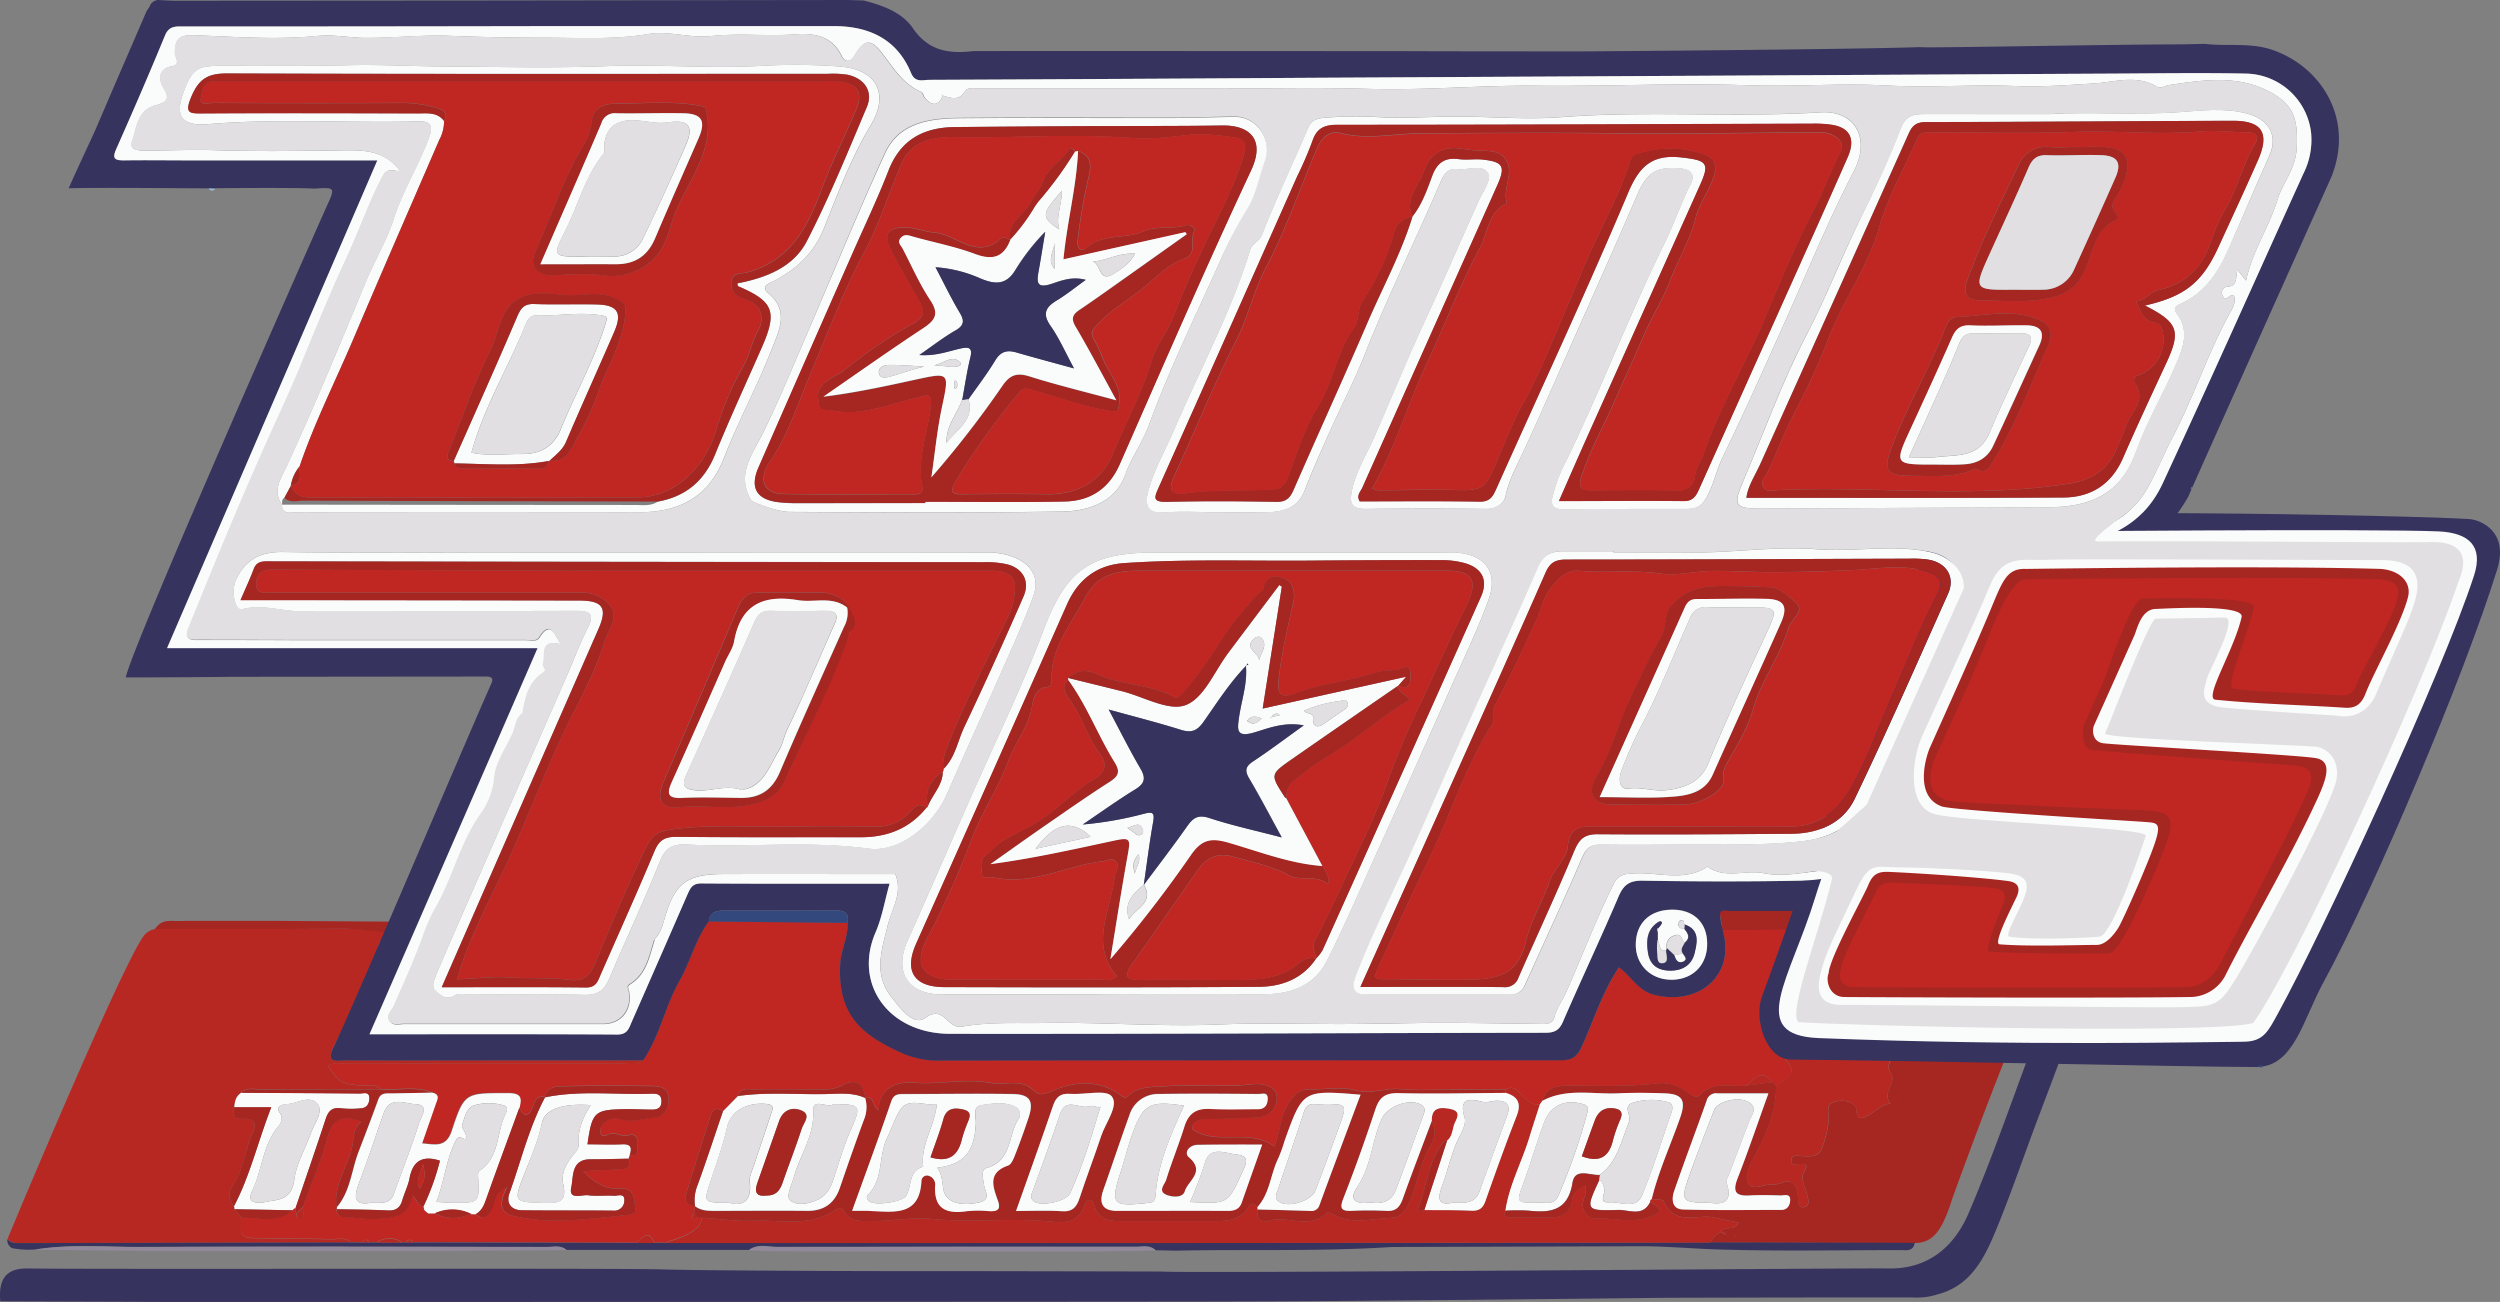 <svg xmlns="http://www.w3.org/2000/svg" viewBox="0 0 684.14 356.28"><rect x="0" y="0" width="684.14" height="356.28" fill="#808080" stroke="none"/><defs><style>.cls-1{fill:#c02723;}.cls-2{fill:#a62622;}.cls-3{fill:#b82822;}.cls-4{fill:#4ba5d4;}.cls-5{fill:#36335e;}.cls-6{fill:#97b9dd;}.cls-7{fill:#079dd1;}.cls-8{fill:#91899b;}.cls-9{fill:#fafbfb;}.cls-10{fill:#33487c;}.cls-11{fill:#e1dfe1;}</style></defs><g id="Layer_2" data-name="Layer 2"><g id="Layer_1-2" data-name="Layer 1"><path class="cls-1" d="M486,297.14l-1-1c-2.88-3.8-4.89-1-7,.93-4.3.55-9-1.36-12.76,2.58-1,1-2.33.16-3.5-.77a11.69,11.69,0,0,0-8.85-2.32c-7.93.91-15.9.53-23.85.56-3.18,0-5.95.6-7,4.18l-.67,1c-2.17.16-3.55-1.21-4.86-2.61s-2.4-2.7-4.47-1.56l-14.49,0c-4.83,0-9.7.34-14.49-.12-4-.38-7.75,1.48-12,.34-4-1.08-8.6-.18-12.93-.25-2.13,0-3.2.77-4.67,2.59-3.35,4.16-3.07,9.5-4.69,13-7.17-5.15-15.78,0-22.54-4.74.09-2,1.78-2.81,4.57-2.79,4.31,0,8.63-.22,12.94-.35,4-.12,6.1-3,5.65-6.15-.38-2.67-4.32-3.25-6.58-3-8,1-16-.08-23.92.58-3.45.29-7.28-.13-10.17,2.66-.73.7-1.15.43-2-.2-6-4.46-12.81-3.77-18.82-1.16-2.61,1.14-3.57,1.18-5.26-.36-3.39-3.1-7.59-1.12-11.34-1.83-7.11-1.35-14.19.49-21.36-.1-4-.33-9.36,1.05-9.45,7.56-2-1.12-1-4.18-3.73-3.31v0c-.41-4.47-3.05-5.34-6.49-3.42a9.92,9.92,0,0,1-5.22,1c-6.16,0-12.33,0-18.49,0-1.7,0-3.82-.68-4.63,1.8q-2.06,2.1-4.12,4.19c-1.69-1.24-2.78-.53-3.33,1.19-2.28,7.12-4.55,14.25-6.7,21.41-.56,1.86.18,3.23,2.39,3.32h0l-.2,2.1c-.54.38-1,.91-.4,1.46s1.08.1,1.45-.45c.33,0,.65,0,1,0a3.68,3.68,0,0,1-1.21,2.78c-2.56,2.41-5.76,3-8.77,4.19h-3c-1.69-3.94-3.35-1.11-5,0l-61-.12c-.65-.93-1.31-.92-2,0h-1a6.1,6.1,0,0,0-6.94,0h-2c-.65-.92-1.3-.91-2,0H96c-1.54-1.48-3.47-.83-5.24-.87-7.25-.16-14.5-.17-21.74-.33-4.27-.09-2.88-3.29-3-5.65,4.78.09,9.78,1.78,14-2a1,1,0,0,1,.76-.56l.21,1.54c.1.65.33,1.63,1,1.41,1.73-.58.75-2.24,1-3.41,2.29-6.33,5-12.54,6.72-19,1.41-5.28,4.18-5.91,9.24-4.27-2.38,1.84-2.06,4.32-2.47,6.48-1.1,5.77-5.3,10.72-4.36,17a1.45,1.45,0,0,1,0,.55,1.89,1.89,0,0,0,2.07,2.2c3,.11,6.06.68,8.89.49,4-.27,8.87-.41,9.69-6.53,1.35,1.23,1.34,3.07,3.05,3l.2,1.09,1.08.93,1.8,0c3.31,1.8,6.66,1.52,10,.21h1.11c2.65,2,3.8.32,4.77-1.94.69-1.59.4-3.78,3.89-5.42-2.1,4.12-2.14,7.05,1.83,7.87A52.91,52.91,0,0,0,153.34,334c5.59-.19,11.11-.73,16.65-1.37,3-.34,3.9-.37,3.83-1.74-.12-2.68-.34-5.89-3.91-5.64-4.36.31-7.3-1.76-10.3-4.66,3.08-.51,6.15-.31,9.17-.6,1.46-.14,4.3.33,3.21-2.95l.32-.93c3.46.37,1.75-2.44,2.07-3.76a1.58,1.58,0,0,0-2.25-1.75c-2,.71-3.84-1.22-5.83-.12-.73.4-1.64.58-2-.56a2.36,2.36,0,0,1,.74-2.25,4.4,4.4,0,0,1,5-1.38c3,.9,5.9-.28,8.82-.44s4.24-2.44,4.16-5.31-2.35-3.37-4.59-3.39c-7.93-.07-15.86-.15-23.78.06-2.1.05-4.85-.09-5.48,3l0-.05c-2.44-.5-2.78,1.16-3.48,2.95-1,2.44-2.44,2.52-3.6-.06.67-2.64.52-4-3.08-4-11.72,0-12-.27-15.45,10.31-1.54,4.7-4.53,3.74-8.13,3.44,1.28-3.67,2.47-7.1,3.66-10.53.46-1.35,1.54-2.88-1-3.37-4.58-1.88-9.38-.44-14-.93-1.51-1.53-3.45-.79-5.2-.93-5.35-.41-6.14-.85-9.14-5.4,1.68-1.11,3.55-.56,5.3-.56,25.08-.05,50.17,0,75.26-.07,1.9,0,4,.76,5.68-.91,4.59-6.65,6-14.75,9.94-21.71,3-5.27,4.39-11.35,8.05-16.31l38,.38c.22,3.86-1.79,7.26-2,11.16-.84,14.77,6.69,19.79,16.83,24.47a24.68,24.68,0,0,0,10.65,2.08q84.71-.11,169.4-.08c3,0,4.61-.61,6-3.64,3.33-7.22,5.6-14.94,10.22-21.81,3.37,2.39,5.21,6.48,9.84,7.57C464.19,275,473.52,268,472,257.2c-.13-1-.78-2.29-.7-3.28,11.58,0,24.06.31,35.64.32-.1.87-.33,1.78-1.42,1.56-1.32-.27-2.94-1-2.86,1.16,0,1.16-1,3.07.6,3.58,2.58.82.5-2,1.6-2.47a2.23,2.23,0,0,1,1.38-.23c2.47.83,5.08-.14,7.51.21.1,1.76-1.15,2.68-1.75,2.34-3.73-2.11-4.63,1.39-5.46,3.14-2,4.32-7.49,7.48-4.77,13.66.68,1.55-1.52,2.5-2.54,1.42-2.15-2.26-5.83,1.24-7.41-2.26,0,0-.74.3-1.13.46,2.32,3.35-2.83,3.62-2.66,6.1,1.47.51,3.31-1.6,4.14.32.92,2.12-1.33,3.1-2.78,5.8-.1-4.79-2.78-3.72-4.76-4.41.1,2,1.64,2.42,2.33,3.52-1.16.16-1.68-4.68-1.74-2.71a11.17,11.17,0,0,0,2.15,2.19c1.79.22-1.11,1.42-.39.54C491.55,293,491.48,293.62,486,297.14Zm-2-16.68c-.39-.32-.73-.8-1-.77a1.21,1.21,0,0,0-.79.86c-.09.64.23,1.27,1,1.07C483.51,281.54,483.68,281,484,280.46Z"/><path class="cls-2" d="M524,340.16l-56-.11a6.49,6.49,0,0,1,3-2.91l1.05.75.24-.38-1.28-.38c.92-1.82,3.63-.09,4.8-2.55-2.35-.5-4.4-.88-6.43-1.36-4.79-1.15-11.13,2.54-14.12-4.55-.23-.54-2.14-.37-3.27-.52,1.9-7.7,5.24-14.9,7.84-22.35,1.68-4.79.55-6.48-4.47-6.61-4.13-.11-8.28-.16-12.4,0-7,.34-14.22-1.51-20.89,2.08,1-3.58,3.78-4.16,7-4.18,8,0,15.92.35,23.85-.56a11.69,11.69,0,0,1,8.85,2.32c1.17.93,2.5,1.82,3.5.77,3.72-3.94,8.46-2,12.76-2.58l7-.93,1,1c.16,7.4-2.9,13.77-6.26,20.09-1.06,2-2.35,4.64-1.39,6.55,1,2.07,3.74.59,5.72.46a9.2,9.2,0,0,0,2.95-.31c3.95-1.66,4.74.73,5,3.78.1,1.17,0,2.81,1.42,2.71,1.78-.12,1.52-1.74,1.18-3.12-.51-2.07-1.94-4.74-1.15-6.11,1.48-2.59.95-2.82-1.46-2.56-.88.1-1.71.35-1.82-.87-.09-1,.57-1.53,1.53-1.46,2.62.18,5.89.87,6.87-2.14a28.07,28.07,0,0,0,1.84-7.47c.07-2-.85-4.42,1.36-5.06,1.9-.55,4.57-.74,6.18,1.51h0c.09,1.49,0,3.54,2.28,2.63,2.46-1,4.25-3.35,7.06-3.79-2.44-2.8,1.68-5.58.18-8.09s.1-3.93,1.4-5.52a7.33,7.33,0,0,1,8.55-2.53c0-1.76-1.15-1.52-1.77-1.93-5.67-3.79-5.6-7.85.15-11,.76-.42,1.71-.16,2.2-1.52a30.87,30.87,0,0,1,10.61-15c.21-.18.25-.56.55-1.29-9.8-1.72-19.56-.54-29.26-.81a4,4,0,0,0-.91,0H507c-11.58,0-24,.26-35.62.25,0-.67-.9-4.86-.87-5.54,7.39-.12,16.49.13,23.89,0,16.93,1,34,3,51,3.25,4.32.06,8.66.18,13,0s4.34,2.38,3.28,5.1c-5,12.77-10.26,25.43-15.25,38.21-4.17,10.68-8.16,21.43-12.08,32.21C531.69,336.1,529.36,340.16,524,340.16Zm-49-2,.21-.45-.25.41-.21.45Zm8.93-39c-4.93,0-9.41,0-13.89,0a2.68,2.68,0,0,0-3,2c-2.95,8.28-6.06,16.51-8.92,24.83-.73,2.12-.56,4.87,2.43,4.95,9,.26,18,.15,27,.11,1.64,0,2.34-1.4,2.35-2.72,0-1.85-1.62-1.2-2.64-1.22-2.83-.07-5.67-.14-8.49,0-3.82.22-4.68-1.05-3.26-4.69C478.45,314.92,481.05,307.24,483.94,299.21Zm59.15-43.54c-.72.1-.88.6-.7,1a9.06,9.06,0,0,0,1,1.54,3.68,3.68,0,0,0,.47-1.14C543.92,256.47,543.86,255.76,543.09,255.67Z"/><path class="cls-3" d="M103.69,258.4c-3.14,9.78-7.81,18.84-12.37,28-2.37,4.77,1.05,3.73,3.24,3.74,15,.06,30,0,44.95,0q18.24,0,36.47,0c-1.67,1.67-3.78.91-5.68.91-25.09.05-50.18,0-75.26.07-1.75,0-3.62-.55-5.3.56,3,4.55,3.79,5,9.14,5.4,1.75.14,3.69-.6,5.2.94-10.94,0-21.88,0-32.82.05-1.75,0-3.68-.62-5.2.9-1.5.92-1.84,2.4-1.93,4-.67,2.16-.36,3.36,2.38,3.18,2.27-.14,4.08.63,2.73,3.53C67,314.49,66.76,320,63.72,324.39c-1.43,2.08-1,3.89.3,5.74a1.06,1.06,0,0,1,.14.78l1.92,2.27c.09,2.36-1.3,5.56,3,5.65,7.24.16,14.49.17,21.74.33,1.77,0,3.7-.61,5.24.87l-90.33.15c-1.31,0-2.7.1-3.67-1.1,1.88-4.7,33.61-80.42,37.83-83.58a5.28,5.28,0,0,1,2.55-1.28c17.27,0,34.54,0,51.81-.09,2.72,0,7.49.32,10.14.49C106.73,254.76,104.22,257.17,103.69,258.4Z"/><path class="cls-2" d="M51.14,252l23.91,0c10.23.11,21.52.1,31.75.21-.24,2.22,4.88,4.34.59,4.65.53-1.24-1.84-1.85-4.22-2-2.65-.17-6.23-.73-9-.71-17.27.13-34.54.08-51.81.09C44.71,251.09,46.43,252.29,51.14,252Z"/><path class="cls-4" d="M562,170.49c-.26.15-.65.25-.71.45a.84.84,0,0,0,.3.77.6.6,0,0,0,.93-.58C562.56,170.92,562.23,170.71,562,170.49Z"/><path class="cls-5" d="M132.79,185.14c1.18,0,2.56.09,1.63,2-9.6,21.71-38.54,90.13-43.1,99.31-2.37,4.77,1.05,3.73,3.24,3.74,15,.06,30,0,44.95,0q18.24,0,36.47,0c4.59-6.65,6-14.75,9.94-21.71,3-5.27,4.39-11.35,8.05-16.31.3-2.62,2.09-3,4.29-3,10.11,0,20.22,0,30.33-.06,2.47,0,3.87.68,3.34,3.43.22,3.86-1.79,7.26-2,11.16-.84,14.77,6.69,19.79,16.83,24.47a24.68,24.68,0,0,0,10.65,2.08q84.71-.11,169.4-.08c3,0,4.61-.61,6-3.64,3.33-7.22,5.6-14.94,10.22-21.81,3.37,2.39,5.21,6.48,9.84,7.57C464.19,275,473.52,268,472,257.2c-.13-1-1.5-6.26-1.28-7.21.3-1.27,1.63-.71,2.51-.71,8.55,0,17.1,0,25.65,0,1.56-2.05,3.89-.25,5.5-1,10-4.57,19.76-9.67,25-20.12,7-13.92,12.4-28.61,19.8-42.36.26-4.13,2.81-7.31,4.49-10.85,1.6-4.67,4.29-9.1,4.14-14.19-.1-3.2,1.1-3.86,4-3.89,16.11-.21,28.82-6.6,37-20.9.2-.69,39-87.12,39.25-87.71,6.26-16-3-30-16.1-34.57-6.25-2.16-12.46-.93-18.64-1.69l-6.2.14c-19.26,0-70,1.05-71.5.76l-.43,0c-19.94.66-90.18,1.16-91.79,1.16-17.18,0-34.36,0-51.54-.07l-1.92,0-7.09,0c-1,0-105.91-.07-106.56,0-6.58.76-12.19,0-16.48-6.28-3-4.37-8.3-6.25-13.48-7.58L232,0,131.07.14,48.12.2c-1.66,0-3.32-.13-5-.2A2.8,2.8,0,0,0,41,1.59c.12,0-.25.54-.42.73l-.51.84c-4.64,10.73-9.3,21.46-13.89,32.21-.41,1-6.58,14.13-7.37,16.16,7.88-.27,37.33.06,38.32,0,.58,0,22.1-.26,28.93.09,5.62-.37,5.7-.33,3.5,4.5s-53.61,121-55.14,129.26c8.92,0,27.86-.11,28.54-.17m394.59,82.85c-5.72.06-9.89-4-9.9-9.54,0-6,3.94-9.71,10.24-9.61,5.75.09,9.31,3.68,9.29,9.36S463.27,268,457.54,268.11ZM630.28,47.57c-12.81,28.26-25.45,56.59-38.49,84.74-5.17,11.16-15,16-26.86,16.79-5.63.36-11.3.06-17.63.06,5,8.54,2.36,16.15-1.28,23.91-7.48,15.93-14.71,32-21.87,48.05C518,234.9,506.86,240.71,492.51,241s-28.65.24-43,0c-3.58-.06-5.2,1.12-6.58,4.34-4.89,11.46-10.22,22.72-15.17,34.15-1,2.38-2.28,3.12-4.79,3.13-54.31.07-108.61.36-162.91.29-16.86,0-26.5-13.57-20.52-27.61,1.79-4.2,2.56-8.84,3.88-13.54-17.31,0-34.44.06-51.57-.06-2.48,0-3,1.4-3.77,3.1q-7.56,17.36-15.18,34.68c-.77,1.75-1.15,3.59-4,3.57-22.3-.13-44.61-.07-67.8-.07,15.43-35.42,30.63-70.29,46-105.67H45.72L103.26,43.89H51.45c-5.83,0-11.66-.09-17.49,0-2.51,0-3.34-.42-2.15-3.1C36.38,30.48,40.87,20.13,45.16,9.7c1.13-2.74,3.08-2.45,5.2-2.45q50.72,0,101.42-.1,38.21,0,76.41,0c9.54,0,17.25,3.47,21.12,12.81,1.13,2.75,3.16,1.9,5,1.89q54-.24,107.9-.58l216.3-1.13c12-.06,24-.25,36,0a18.28,18.28,0,0,1,17.94,16.26A20.53,20.53,0,0,1,630.28,47.57Z"/><path class="cls-6" d="M599.51,133.94a.86.86,0,0,1,.43-.72A2.38,2.38,0,0,1,599.51,133.94Z"/><path class="cls-7" d="M562,170.49c.19.22.52.43.52.64a.6.6,0,0,1-.93.58.84.84,0,0,1-.3-.77C561.39,170.74,561.78,170.64,562,170.49Z"/><path class="cls-5" d="M46.2,356.28.08,356.12c-.55-6.22,1.71-9.05,7.4-9,22.59.3,160.3-.14,173.68.26,12.66.38,66.62.53,81,.47,4.61,0,41.84.07,55.84.11,5.14.56,192.18-1,198.46-.84,11.17.31,18.33-5.92,22.31-15.23,6.29-14.76,11.56-30,17.15-45,3.44-9.28,6.7-18.62,10-27.94.68-1.92,1.48-4.05,3.45-4.56s4.84-.86,6.26.17c1.76,1.28-.32,3.49-1,5.25-3.28,9.15-6.54,18.31-9.87,27.43-2.55,6.95-5.2,13.86-7.8,20.78-3.64,9.75-7,19.63-11,29.22-3.13,7.47-6.91,14.74-15.84,17a18.44,18.44,0,0,1-6.89.81q-33.47,0-66.93.1c-1.77,0-88.27,1-116.23,1C336.34,356.24,140.44,356.29,46.2,356.28Z"/><path class="cls-5" d="M2,339.08c1,1.2,2.36,1.11,3.67,1.1L96,340h17l61,.12,5,0h3q62.38,0,124.77,0,80.6,0,161.2-.13l56,.11c-.39,2.45-2.32,2-3.9,2-16.83,0-33.66.36-50.47-.2-6.44-.22-12.9-.78-19.38-.86l-69.35.21c-19.65,1.28-39.33.6-59,1l-5.6-.11c-1.51-1.52-3.45-1-5.21-1q-49.2,0-98.38.05c-2.56,0-5.34-.94-7.74.87H155.06c-1.56-1.41-3.49-.85-5.25-.85-37.19-.05-74.39-.16-111.58,0-9.57,0-19.18-.84-28.72.73a25.19,25.19,0,0,1-6.19-.37A2.51,2.51,0,0,1,2,339.08Z"/><path class="cls-8" d="M121.81,342.34l-79.65,0L9.51,342c9.54-1.57,19.15-.69,28.72-.73,37.19-.17,74.39-.06,111.58,0,1.76,0,3.69-.56,5.25.85Z"/><path class="cls-3" d="M487,288.14c-.69-1.1-2.23-1.55-2.33-3.52,2,.69,4.66-.38,4.76,4.41,1.45-2.7,3.7-3.68,2.78-5.8-.83-1.92-2.67.19-4.14-.32-.17-2.48,5-2.75,2.66-6.1.39-.16,1.13-.47,1.13-.46,1.58,3.5,5.26,0,7.41,2.26,1,1.08,3.22.13,2.54-1.42-2.72-6.18,2.73-9.34,4.77-13.66.83-1.75,1.73-5.25,5.46-3.14.6.34,1.85-.58,1.75-2.34-2.43-.35-5,.62-7.51-.21a2.23,2.23,0,0,0-1.38.23c-1.1.47,1,3.29-1.6,2.47-1.6-.51-.56-2.42-.6-3.58-.08-2.14,1.54-1.43,2.86-1.16,1.09.22,1.32-.69,1.42-1.56H509c.3.52.6.53.91,0,9.7.27,19.46-.91,29.26.81-.3.73-.34,1.11-.55,1.29a30.87,30.87,0,0,0-10.61,15c-.49,1.36-1.44,1.1-2.2,1.52-5.75,3.17-5.82,7.23-.15,11,.62.41,1.73.17,1.77,1.93a7.33,7.33,0,0,0-8.55,2.53c-1.3,1.59-3,2.89-1.4,5.52s-2.62,5.29-.18,8.09c-2.81.44-4.6,2.82-7.06,3.79-2.29.91-2.19-1.14-2.28-2.63l.22-.41-.23.4c-1.61-2.25-4.28-2.06-6.18-1.51-2.21.64-1.29,3.07-1.36,5.06a28.07,28.07,0,0,1-1.84,7.47c-1,3-4.25,2.32-6.87,2.14-1-.07-1.62.43-1.53,1.46.11,1.22.94,1,1.82.87,2.41-.26,2.94,0,1.46,2.56-.79,1.37.64,4,1.15,6.11.34,1.38.6,3-1.18,3.12-1.38.1-1.32-1.54-1.42-2.71-.28-3-1.07-5.44-5-3.78a9.2,9.2,0,0,1-2.95.31c-2,.13-4.68,1.61-5.72-.46-1-1.91.33-4.55,1.39-6.55,3.36-6.32,6.42-12.69,6.26-20.09,5.49-3.52,5.56-4.11,1-9Zm39.4-21.45c.18-1.89.46-3.75.5-5.62,0-1.48-1.45-2.4-2.25-1.67-1.37,1.26-4.12.36-4.39,2.71a1.68,1.68,0,0,0,2.43,1.62C525.77,262.49,524.28,266.43,526.38,266.69Z"/><path class="cls-5" d="M617.4,292c10.35,0,12.7-12.68,18.43-23.18,14.07-25.78,38.83-84.76,47.54-113,3.26-10.56-4.73-13.54-7.51-13.76-12.92-1-140-3.56-144.19.84-8.24,8.58-37,96.2-49.49,129.81-2.31,6.23,1.13,17.21,7.88,17.26C516.72,290.1,600.41,292,617.4,292Z"/><path class="cls-9" d="M243.44,241.83c-17.31,0-34.44.06-51.57-.06-2.48,0-3,1.4-3.77,3.1q-7.56,17.36-15.18,34.68c-.77,1.75-1.15,3.59-4,3.57-22.3-.13-44.61-.07-67.8-.07,15.43-35.42,30.63-70.29,46-105.67H45.72L103.26,43.89H51.45c-5.83,0-11.66-.09-17.49,0-2.51,0-3.34-.42-2.15-3.1C36.38,30.48,40.87,20.13,45.16,9.7c1.13-2.74,3.08-2.45,5.2-2.45q50.72,0,101.42-.1,38.21,0,76.41,0c9.54,0,17.25,3.47,21.12,12.81,1.13,2.75,3.16,1.9,5,1.89q54-.24,107.9-.58l216.3-1.13c12-.06,24-.25,36,0a18.28,18.28,0,0,1,17.94,16.26,20.53,20.53,0,0,1-2.1,11.1c-12.81,28.26-25.45,56.59-38.49,84.74-5.17,11.16-15,16-26.86,16.79-5.63.36-11.3.06-17.63.06,5,8.54,2.36,16.15-1.28,23.91-7.48,15.93-14.71,32-21.87,48.05C518,234.89,506.86,240.71,492.51,241s-28.65.24-43,0c-3.58-.06-5.2,1.12-6.58,4.34-4.89,11.46-10.22,22.72-15.17,34.15-1,2.38-2.28,3.12-4.79,3.13-54.31.07-108.61.36-162.91.29-16.86,0-26.5-13.57-20.52-27.61C241.35,251.17,242.12,246.53,243.44,241.83ZM179,257.17c1.6-1.54,2.22-3.49,2.81-5.59,2.81-9.88,6.05-12.35,16.13-12.38,15.69-.06,31.37,0,47.06,0h0c2.14,5.2-1,9.61-2.15,14.32-1.58,6.56-3.92,13,1.12,19.38,2.57,3.24,6,7.94,9.24,5.65,5.22-3.69,5.94,3.13,10,2.4,7.25-1.3,14.81-.91,22.25-1,16.17-.27,32.32,1.09,48.52.4,11.64-.49,23.31-.06,35-.12,8.46,0,16.91-.31,25.37-.31,9.27,0,18.54.19,27.81.31,1.46,0,2.82-.31,3.19-1.81.64-2.61,2.27-4.7,3.31-7.06,4.34-9.79,8.09-19.83,12.91-29.41a4.41,4.41,0,0,1,4-2.79c7.22-1,14.85,2.57,21.72-2,4.79,3.5,10.32.77,15.42,1.81,5.48,1.12,10.9-.32,16.34-.78s8.87-4.89,13.76-6.69c3.37-1.24,5.95-5.09,7.59-8.94,2.25-5.29,3.73-11.11,6.17-16,3.68-7.34,7.87-14.42,11.15-22.05,1.67-3.89,2.28-8.33,4.68-11.7a21.88,21.88,0,0,0,3.2-20.32c-1.06-3.41-.36-5.21,3.4-5.22,5.81,0,11.58-.33,17.39-.89,9.65-.91,17.23-5.21,21.69-13.54,2.47-4.61,4.54-9.51,7-14.23,5.57-10.82,9.35-22.5,15.27-33.19.73-1.33,1.58-2.88,1-4.49-1.2-.74-2.13,1.91-3.06.11a1.66,1.66,0,0,1,1.34-2.6c2.84-.15,2.11-2.69,2.63-4.64l2.39,3c1.71-8.09,6.29-14.6,8.6-22.16,1.42-4.62,5-8.4,5.26-14.15.33-7.4-.46-11.52-7-15.14-9-5-18.57-3.48-28.06-2.05-1.07.16-2,1.13-3.23.42-5.58-3.39-11.77-1.19-17.35-.86-7,.4-14.25,1-21,.7-11.85-.5-23.66.49-35.51-.16-12.6-.69-25.26.38-37.92-.06-19.28-.68-38.56.33-57.86.12-15.34-.17-30.69,1.32-46.1.86-14.2-.42-28.43-.08-42.65-.07q-31.72,0-63.46,0c-1.47,0-3.41-.57-4.26.74-1.75,2.71-3.84,1.83-6.05,1.2l-.47-.39.4.47c-1.28,2.84-3,2.69-4.81.58-.42-.48-.5-1.48-1-1.67-5.06-2.13-7.66-6.64-10.82-10.71s-4.86-3.68-7.58.87c-1.24,2.08-2.75,1.4-3.41,0-2.59-5.53-7.59-6.3-12.53-5.94-7.74.57-15.54-.36-23.14.47-6,.65-11.57-1.52-17.31-.54-9.24,1.57-18.57,1-27.82,1-8.75,0-17.56-.16-26.34-.52-7.64-.31-15.38.6-23.11.56-4.44,0-8.86-1-13.23-.53-11.22,1.11-22.41.23-33.59-.19-4.26-.16-5.34,1-5.4,4.82,0,1.17,1.77,3.21-.79,3.67-4.3.78-3.37,4.27-2.28,6,2.13,3.46.17,4-2.26,4.7-5,1.39-5.08,6.13-6.36,9.78-.9,2.56,1.75,2.58,3.6,2.58,6.42,0,12.83-.29,19.27-.09,11.08.36,22.18.21,33.27.06,6.27-.08,12.51-.54,17.13,5.56-1.44.39-3.26-1.21-4.65,1.42-3.92,7.47-6.6,15.44-10.16,23C90.12,81,86.11,91.08,82,101.08c-2.86,6.91-6.06,13.69-9.11,20.49C65.39,138.2,58.53,155.07,51.67,172c-.84,2.08-.51,3.16,2,3.16,9.39,0,18.78,0,28.17.06q31,0,62,0c1.3,0,3,.54,3.78-.68,3.13-4.85,4.12-1,5.91,1.82-5.88-1.51-4.07,3-4.84,5.49-.22.73,1.47,1.39-.07,2.4-3.89,2.56-4.8,6.76-5.51,11h0c-2,1.39-1.9,3.78-2.78,5.71-1.78,3.86-4.46,7.65-4.92,11.68a19.91,19.91,0,0,1-3.74,10.17c-5.66,8-7.69,17.85-12.7,26.3a44.78,44.78,0,0,0-3.1,7.15c-2.38,6.48-5.25,12.78-8,19.1-.58,1.32-2.15,2.42-1.24,4s2.71.89,4.12.9q27.21,0,54.41,0c4.89,0,8-3.9,7-9-.16-.85-.65-1.28.37-1.91,4.47-2.77,5.2-7.64,6.65-12.1Z"/><path class="cls-9" d="M467.17,258.32c0,5.78-3.9,9.72-9.63,9.79s-9.89-4-9.9-9.54c0-6,3.94-9.71,10.24-9.61C463.63,249.05,467.19,252.64,467.17,258.32Zm-11.27,1.82c-2.17.16-1.51-1.95-2.31-2.89l0-2.16c.07-.4.15-.79.23-1.19s.42-.5.61-.77c.69-.95,0-1.23-.63-.85-3.15,2-3.35,5-2.87,8.3s2.44,4.87,5.67,5c3.57.16,6.29-1.39,7.1-4.85.69-2.92,1.45-6.37-2.77-7.77-.14-.4-.21-1.09-.45-1.16-.76-.21-1.13.47-1.17,1.06-.08,1,.68,1.27,1.54,1.3,1.09,1.25,1.76,2.51.08,3.82-.76-.83-.66-2.74-2.7-2a2.93,2.93,0,0,0-2.16,3.36A1.56,1.56,0,0,1,455.9,260.14Z"/><path class="cls-10" d="M231.93,252.57l-38-.38c.3-2.62,2.09-3,4.29-3,10.11,0,20.22,0,30.33-.06C231.06,249.12,232.46,249.82,231.93,252.57Z"/><path class="cls-6" d="M58.88,51.69a1,1,0,0,1-1.76-.11Z"/><path class="cls-2" d="M41,1.69v-.1l.37-.06Z"/><path class="cls-2" d="M40.06,3.16l.52-.84C40.4,2.6,40.23,2.88,40.06,3.16Z"/><path class="cls-4" d="M571,173.18l-.36-.21.35.22Z"/><path class="cls-9" d="M80.86,330.64a1,1,0,0,0-.76.56l-15.94-.29a1.06,1.06,0,0,0-.14-.78c4.45-8.43,6.53-17.69,10.21-27.1H64.13c.09-1.59.43-3.07,1.93-4,10.8.06,21.6.1,32.39.21,1,0,2.59-.66,2.62,1.25,0,1.43-.62,2.67-2.25,2.78a25.65,25.65,0,0,1-5.47,0c-2.53-.36-3.53.8-4.25,3C86.43,314.44,83.62,322.53,80.86,330.64ZM72.37,329c3-.79,7.37-.05,8.16-6.13.58-4.47,3.11-8.66,4.64-13,.91-2.56,3.43-5.59,1.7-7.76-2.06-2.6-5.56-.08-8.45.06-1.55.08-3,.79-1.87,2.38,1.4,2-.34,3.59-.87,4.29-3.85,5.08-4,11.51-6.64,17C67.75,328.44,68.81,329.48,72.37,329Z"/><path class="cls-2" d="M80.86,330.64c2.76-8.11,5.57-16.2,8.24-24.34.72-2.2,1.72-3.36,4.25-3a25.65,25.65,0,0,0,5.47,0c1.63-.11,2.27-1.35,2.25-2.78,0-1.91-1.64-1.24-2.62-1.25-10.79-.11-21.59-.15-32.39-.21,1.52-1.52,3.45-.89,5.2-.9,10.94-.06,21.88-.05,32.82-.05,4.67.48,9.47-1,14,.92l-10.95.21c-1.45,0-3-.3-3.68,1.65-1.72,4.75-3.53,9.46-5.34,14.18-2,5.11-2.21,10.89-6,15.31-.94-6.26,3.26-11.21,4.36-17,.41-2.16.09-4.64,2.47-6.48-5.06-1.64-7.83-1-9.24,4.27-1.73,6.47-4.43,12.68-6.72,19l-2,2Z"/><path class="cls-2" d="M64.13,303h10.1c-3.68,9.41-5.76,18.67-10.21,27.1-1.33-1.85-1.73-3.66-.3-5.74,3-4.41,3.31-9.9,5.52-14.65,1.35-2.9-.46-3.67-2.73-3.53C63.77,306.39,63.46,305.19,64.13,303Z"/><path class="cls-2" d="M64.16,330.91l15.94.29c-4.24,3.76-9.24,2.07-14,2Z"/><path class="cls-3" d="M412.06,298.15c2.07-1.14,3.23.24,4.47,1.56s2.69,2.77,4.86,2.61c-.94,3-1.93,5.92-2.83,8.89C416.51,318,413,324.26,412,331.34c-.77,1.89.46,1.82,1.72,1.81,3.31,0,6.62,0,9.93,0s6-.57,6.53-4.71c.2-1.63,1.35-3.16,3.65-4-.07,1.37.15,2.44-.22,3.22-1.64,3.43,1.32,5.94,3,5.83,5.86-.41,12.15,2.14,17.73-2.13a5,5,0,0,0-2.79-2.4.67.67,0,0,1,.43-.8c1.13.15,3,0,3.27.52,3,7.09,9.33,3.4,14.12,4.55,2,.48,4.08.86,6.43,1.36-1.17,2.46-3.88.73-4.8,2.55h0a6.49,6.49,0,0,0-3,2.91q-80.61.06-161.2.13-62.38,0-124.77,0c3-1.17,6.21-1.78,8.77-4.19a3.68,3.68,0,0,0,1.21-2.78c4.71.32,9.44,1.05,14.13.85,7.48-.31,15.32,1.76,22.28-2.81.86-.56,1.74-1.23,2.46.08,1.67,3.08,4.65,2.78,7.39,2.81,5.52.08,11.25-1.12,16.46-.6,11.11,1.1,22.18-.35,33.19.77,4.36.45,7.28-.08,8.85-4.49.6-1.66,2.09-2.11,2.66-.09,1.19,4.22,4.37,4.43,7.78,4.43,8.33,0,16.65,0,25,0,3.72,0,7.32-.17,9.52-4,.63-1.08,1.64-.93,2.38.15a2.82,2.82,0,0,1,0,.65c-.36,2.43.92,3.71,3.1,3.09,5.21-1.5,11.13,2.51,15.9-2.13.2-.19,1,0,1.33.21,5.1,3.09,10.45,1.41,15.81,1.17,3.5-.16,4.52-2.42,5.55-4.64,2.28-4.93,2.82-10.5,5.76-15.29a7,7,0,0,0,.25-6.67c-.09-3.92,2.7-3.69,5.12-3.19,3.49.71,1.29,3.06.88,4.66-.36,1.38-.54,2.95-1.79,4-.32.07-.76,0-.93.24-4.37,5.24-4.49,12.15-7,18.15-.44,1.06.9.88,1.66.58,4.29,0,8.58,0,12.86.17,2.21.11,3.19-.71,3.9-2.73,2.73-7.77,5.52-15.51,8.5-23.17,1.33-3.43.37-5.36-3-6.34C412.05,298.75,412.05,298.45,412.06,298.15Z"/><path class="cls-8" d="M226,342.48l-15.86-.08-5.21-.24c2.39-1.81,5.17-.86,7.73-.87q49.19-.15,98.38-.05c1.76,0,3.7-.55,5.21,1-4.76.11-12.48.11-15.27.25"/><path class="cls-3" d="M174,340.17c1.66-1.14,3.32-4,5,0Z"/><path class="cls-3" d="M103.09,340.05a6.1,6.1,0,0,1,6.94,0Z"/><path class="cls-3" d="M99.09,340c.65-.91,1.3-.92,2,0Z"/><path class="cls-3" d="M111.08,340.05c.65-.92,1.31-.93,2,0Z"/><path class="cls-9" d="M452,328.15a.67.67,0,0,0-.43.8c-2.05,4.1-5.79,2.06-8.74,2.14-9,.26-9,.1-5.17-8.2,1,.54,1.1,1.48,1.38,2.47.34,1.28-1.82,3.9,1.32,3.67s7.32,2.08,9-1.92c3-7.27,5.3-14.86,7.93-22.3.5-1.4.74-2.89-1-3.26a17.36,17.36,0,0,0-9.32.17c-3.12,1-.51,3.44-1.13,5.09-.29.78-.58,1.55-.86,2.33-1.68,4.53-2.95,9.3-7.17,12.35-2.69.25-6.82-2.05-7.5,2.16-1.22,7.53-5.84,8.31-11.92,7.64a53.09,53.09,0,0,0-6.43,0c1.06-7.08,4.53-13.37,6.58-20.13.9-3,1.89-5.92,2.83-8.89.23-.33.45-.67.67-1,6.67-3.59,13.89-1.74,20.89-2.08,4.12-.2,8.27-.15,12.4,0,5,.13,6.15,1.82,4.47,6.61C457.22,313.25,453.88,320.45,452,328.15Zm-31.39,1c2-.33,4.64,1,5.88-2a164.38,164.38,0,0,0,7.84-22.45c.32-1.26.51-2.08-1.15-2.56-4.87-1.42-8.87.3-10.66,5.13-2,5.41-3.59,11-5.57,16.39S414.81,329.15,420.59,329.15Zm12.29-12.72c5.09,1.9,7.54-.05,8.57-4.62a39.79,39.79,0,0,1,2-5.6c.79-2-.23-2.73-2-2.92-2.55-.27-4.11,1-5,3.26C435.25,309.79,434.1,313.05,432.88,316.43Z"/><path class="cls-9" d="M483.94,299.21c-2.89,8-5.49,15.71-8.44,23.26-1.42,3.64-.56,4.91,3.26,4.69,2.82-.17,5.66-.1,8.49,0,1,0,2.66-.63,2.64,1.22,0,1.32-.71,2.72-2.35,2.72-9,0-18,.15-27-.11-3-.08-3.16-2.83-2.43-4.95,2.86-8.32,6-16.55,8.92-24.83a2.68,2.68,0,0,1,3-2C474.53,299.24,479,299.21,483.94,299.21Zm-16.09,29.93c3.25.51,6.62.18,4.58-5.62-.17-.48.34-1.21.57-1.81q2.81-7.38,5.61-14.75c.71-1.88,2.68-3.92-.35-5.5-2.76-1.45-8.24-.07-9.2,2.37-2.4,6.13-4.78,12.28-7,18.49C459.87,328.69,460.28,329.15,467.85,329.14Z"/><path class="cls-3" d="M478,297.08c2.12-1.95,4.13-4.73,7-.93Z"/><path class="cls-3" d="M543.09,255.67c.77.09.83.8.81,1.43a3.68,3.68,0,0,1-.47,1.14,9.06,9.06,0,0,1-1-1.54C542.21,256.27,542.37,255.77,543.09,255.67Z"/><path class="cls-3" d="M471,337.13l1.28.38-.24.38-1.05-.75Z"/><path class="cls-3" d="M475,338.12l.25-.41-.21.45Z"/><path class="cls-3" d="M475,338.16l-.25.41.21-.45Z"/><path class="cls-2" d="M391.82,306.71a7,7,0,0,1-.25,6.67c-2.94,4.79-3.48,10.36-5.76,15.29-1,2.22-2.05,4.48-5.55,4.64-5.36.24-10.71,1.92-15.81-1.17-.37-.22-1.13-.4-1.33-.21-4.77,4.64-10.69.63-15.9,2.13-2.18.62-3.46-.66-3.1-3.09,4.79.13,9.59.25,14.39.4a2.29,2.29,0,0,0,2.6-1.67c3.67-10,7.42-20,11.21-30.13-15.81-1.29-15.82-1.29-20.78,12.6a40.4,40.4,0,0,1-1.67,4.67c-2.19,4.38-2.31,9.64-5.76,13.48-.74-1.08-1.75-1.23-2.38-.15-2.2,3.8-5.8,4-9.52,4-8.33,0-16.65,0-25,0-3.41,0-6.59-.21-7.78-4.43-.57-2-2.06-1.57-2.66.09-1.57,4.41-4.49,4.94-8.85,4.49-11-1.12-22.08.33-33.19-.77-5.21-.52-10.94.68-16.46.6-2.74,0-5.72.27-7.39-2.81-.72-1.31-1.6-.64-2.46-.08-7,4.57-14.8,2.5-22.28,2.81-4.69.2-9.42-.53-14.13-.85-.33,0-.65,0-1,0l-1.05-1c.07-.7.13-1.4.2-2.1,1.54,1.2,3.35,1.3,5.2,1.29,8.47,0,16.95-.07,25.43,0,4.59.05,7.52-2,9-6.3,2.15-6.26,4.32-12.51,6.62-18.71a8.83,8.83,0,0,0,.31-5.84c2.7-.87,1.72,2.19,3.73,3.31.09-6.51,5.45-7.89,9.45-7.56,7.17.59,14.25-1.25,21.36.1,3.75.71,7.95-1.27,11.34,1.83,1.69,1.54,2.65,1.5,5.26.36,6-2.61,12.86-3.3,18.82,1.16.84.63,1.26.9,2,.2,2.89-2.79,6.72-2.37,10.17-2.66,7.94-.66,15.93.44,23.92-.58,2.26-.29,6.2.29,6.58,3,.45,3.18-1.64,6-5.65,6.15-4.31.13-8.63.39-12.94.35-2.79,0-4.48.83-4.57,2.79,6.76,4.76,15.37-.41,22.54,4.74,1.62-3.47,1.34-8.81,4.69-13,1.47-1.82,2.54-2.62,4.67-2.59,4.33.07,8.89-.83,12.93.25,4.27,1.14,8-.72,12-.34,4.79.46,9.66.11,14.49.12l14.49,0c0,.3,0,.6,0,.91-9.78.06-19.57.31-29.34.07-3.64-.08-5.24,1.16-6.33,4.48-2.7,8.15-5.57,16.25-8.71,24.24-1.09,2.79-.68,3.58,2.19,3.49a90.26,90.26,0,0,1,9.45,0c2.67.2,3.76-1,4.59-3.33C386.43,320.88,389.16,313.81,391.82,306.71ZM233.19,331.35c2.23,0,3.86-.06,5.5,0,6.31.28,13,1.23,13.49-8.16a1.53,1.53,0,0,1,2.09-1.47,2.52,2.52,0,0,1,1.66,2.78c-.34,6.52,3.34,7.66,8.77,6.87a31.35,31.35,0,0,1,6,0c2,.11,3.31-.27,2.45-2.73-1.37-3.86-3-7.73,2.74-9.75,1-.34,1.59-2.07,2.06-3.28,1.28-3.23,2.44-6.51,3.54-9.81,1.52-4.52.41-6.4-4.33-6.47-10-.14-19.92,0-29.88,0-1.54,0-2.71.11-3.38,2.06C240.5,311.3,236.9,321.05,233.19,331.35ZM345.4,313.22c-6.29,0-11.93,0-17.57,0-2.42,0-3.95,2.14-2.47,3.4,4.63,4-.29,6.43-1.14,9.32-.53,1.81-3.24,1.68-4.92,1-2.6-1-.58-2.9-.17-4.18,1.54-4.9,3.49-9.66,5-14.56,1.13-3.61,3.28-5,7-4.81,4.31.23,8.64.06,13,.08,1.89,0,2.71-1,2.78-2.78.09-2-1.49-1.38-2.47-1.38-9.15,0-18.3-.1-27.44,0a8.17,8.17,0,0,0-7.92,5.77c-2.48,6.84-4.76,13.76-7.19,20.62-1.28,3.64,0,5.53,3.77,5.55,10.14.06,20.29,0,30.43,0,1.9,0,3.15-.54,3.79-2.41C341.58,324,343.36,319,345.4,313.22Zm-67.35,18.17c4.57,0,8.56-.22,12.51.07,3,.21,4.08-1.17,4.9-3.69,1.85-5.65,4-11.21,5.87-16.86,1.23-3.72,4.91-8.33,2.91-10.88-1.55-2-7.45-.4-11.39-.69-2.63-.19-3.85.83-4.68,3.25C285,312,281.61,321.3,278.05,331.39Z"/><path class="cls-9" d="M92.21,330.36c3.74-4.42,4-10.2,6-15.31,1.81-4.72,3.62-9.43,5.34-14.18.7-1.95,2.23-1.62,3.68-1.65l10.95-.21c2.51.49,1.43,2,1,3.37-1.19,3.43-2.38,6.86-3.66,10.53,3.6.3,6.59,1.26,8.13-3.44,3.49-10.58,3.73-10.3,15.45-10.31,3.6,0,3.75,1.33,3.08,4-2.95,8.09-5.95,16.17-8.83,24.28-.68,1.91-1.21,3.8-3.15,4.85H129a11.57,11.57,0,0,0-10-.21l-1.8,0-1.08-.93c-.06-.36-.13-.73-.2-1.09a67.92,67.92,0,0,0,4.47-12.44c-4.74-1.51-7.39,0-8.31,4.75-.4,2.08-1.42,4-2,6.1s-1.78,2.88-4,2.77c-4.63-.23-9.26-.24-13.89-.34A1.45,1.45,0,0,0,92.21,330.36Zm9.39-1.23c2.7,0,5.14.54,6.21-2.49,2.3-6.52,4.9-12.93,6.93-19.52.41-1.35,3-4.78-.94-4.94-2.89-.12-7.11-2.39-8.82,2.48-2.25,6.4-4.35,12.85-6.77,19.19C96.68,327.86,97.05,330,101.6,329.13Zm17.8-.21c1.79.09,3.1.2,4.41.21,7.43.07,7.43.06,7-7.46,0-.42.08-1.06.35-1.24,5.52-3.61,4.7-10.14,7-15.2.37-.81,1.13-2.17-.05-2.65a14.06,14.06,0,0,0-7.87-.24c-2.62.52-3,3.35-3.78,5.46-.28.8,1,2,1.08,3.1.14,2.18-1.65-.92-2.68,1C122,317.25,121.69,323.17,119.4,328.92Z"/><path class="cls-9" d="M236.77,300.49a8.83,8.83,0,0,1-.31,5.84c-2.3,6.2-4.47,12.45-6.62,18.71-1.49,4.34-4.42,6.35-9,6.3-8.48-.08-17,0-25.43,0-1.85,0-3.66-.09-5.2-1.29h0a11,11,0,0,1,.73-5.8c2.42-6.67,4.62-13.41,6.91-20.12q2.07-2.08,4.12-4.19c8-1.16,16.1-.36,24.15-.54,3.59-.08,7.24-.51,10.68,1.08ZM228,302.14c-1.27,1.34-5.63-1.95-5.46,1.87.31,6.85-3.62,12.1-5.31,18.14-.61,2.21-2.23,5.27-1,6.33,1.83,1.59,5,1,7.51-.16s3.57-3.28,4.38-5.72c1.51-4.54,2.82-9.18,4.76-13.53C235.73,302.58,235.62,302.16,228,302.14Zm-28.47,27c3.65,1,6.27-.26,5.67-5.77-.17-1.53.72-3.2,1.24-4.77,1.5-4.57,3.09-9.1,4.55-13.68.35-1.11,1.24-2.58-1.18-2.82-4.92-.5-9.74,1.56-10.85,6.43-1.16,5.15-3,10.14-4.65,15.18C192.54,329.08,192.55,329.13,199.48,329.15Zm10.2-2c2.54.07,3.68-1.28,4.41-3.4,1.72-5,3.68-9.92,5.29-14.95.5-1.56,2.8-3.82-.24-5-2.6-1-4.92.06-5.94,2.92-2,5.6-3.91,11.23-5.91,16.82C206.38,326.14,206.89,327.49,209.68,327.18Z"/><path class="cls-9" d="M172.31,316.15l-.32.93c-3.49.06-7,.15-10.48.17-5.31,0-4.56,4.83-5.18,7.63-.82,3.67,2.88,2,4.62,2.21,2.29.31,4.67,0,7,.14,1.06.08,3.09-.91,2.89,1.42a2.72,2.72,0,0,1-3,2.65c-8.33-.07-16.66,0-25-.1-3,0-4.39-2-3.42-4.7,3.16-8.79,5.32-17.95,9.75-26.26l0,.05c9.69-2,19.49-.61,29.24-1,1.49-.06,2.6.18,2.62,2.05s-1.06,2.3-2.53,2.3c-2.49,0-5-.17-7.47-.12-8.37.15-9,.72-10.25,9.62,3.17,0,6.33.12,9.47,0C172.79,313,173,314.22,172.31,316.15Zm-10.64-13.73c-7.69-.55-12.58,1.11-13.37,4.87-1,4.92-3,9.44-4.83,14-3,7.71-2.95,7.65,5.42,7.87,3.84.1,6.38-.11,5.25-5.09-.7-3.11,1-5.86,2.9-8.2.76-.93,1.39-1.55,1.3-2.89C158.11,309.32,159.37,306,161.67,302.42Z"/><path class="cls-2" d="M149.18,300.24c-4.43,8.31-6.59,17.47-9.75,26.26-1,2.7.39,4.66,3.42,4.7,8.32.1,16.65,0,25,.1a2.72,2.72,0,0,0,3-2.65c.2-2.33-1.83-1.34-2.89-1.42-2.32-.17-4.7.17-7-.14-1.74-.24-5.44,1.46-4.62-2.21.62-2.8-.13-7.59,5.18-7.63,3.49,0,7-.11,10.48-.17,1.09,3.28-1.75,2.81-3.21,2.95-3,.29-6.09.09-9.17.6,3,2.9,5.94,5,10.3,4.66,3.57-.25,3.79,3,3.91,5.64.07,1.37-.82,1.4-3.83,1.74-5.54.64-11.06,1.18-16.65,1.37a52.91,52.91,0,0,1-12.73-1.27c-4-.82-3.93-3.75-1.83-7.87-3.49,1.64-3.2,3.83-3.89,5.42-1,2.26-2.12,3.91-4.77,1.94,1.94-1.05,2.47-2.94,3.15-4.85,2.88-8.11,5.88-16.19,8.83-24.28,1.16,2.58,2.64,2.5,3.6.06C146.4,301.4,146.74,299.74,149.18,300.24Z"/><path class="cls-2" d="M172.31,316.15c.64-1.93.48-3.14-2.09-3-3.14.15-6.3,0-9.47,0,1.29-8.9,1.88-9.47,10.25-9.62,2.49-.05,5,.13,7.47.12,1.47,0,2.54-.5,2.53-2.3s-1.13-2.11-2.62-2.05c-9.75.36-19.55-1-29.24,1,.63-3.13,3.38-3,5.48-3,7.92-.21,15.85-.13,23.78-.06,2.24,0,4.49.43,4.59,3.39s-1.33,5.15-4.16,5.31-5.79,1.34-8.82.44a4.4,4.4,0,0,0-5,1.38,2.36,2.36,0,0,0-.74,2.25c.37,1.14,1.28,1,2,.56,2-1.1,3.86.83,5.83.12a1.58,1.58,0,0,1,2.25,1.75C174.06,313.71,175.77,316.52,172.31,316.15Z"/><path class="cls-2" d="M92.2,330.91c4.63.1,9.26.11,13.89.34,2.19.11,3.38-.69,4-2.77s1.6-4,2-6.1c.92-4.76,3.57-6.26,8.31-4.75a67.92,67.92,0,0,1-4.47,12.44c-1.71.07-1.7-1.77-3.05-3-.82,6.12-5.71,6.26-9.69,6.53-2.83.19-5.91-.38-8.89-.49A1.89,1.89,0,0,1,92.2,330.91Zm22.69-5.6c1-1.62,1.87-3.33.83-6.75C115,321.6,113.61,323.1,114.89,325.31Z"/><path class="cls-2" d="M197.82,304.12c-2.29,6.71-4.49,13.45-6.91,20.12a11,11,0,0,0-.73,5.8c-2.21-.09-3-1.46-2.39-3.32,2.15-7.16,4.42-14.29,6.7-21.41C195,303.59,196.13,302.88,197.82,304.12Z"/><path class="cls-2" d="M236.77,300.47c-3.44-1.59-7.09-1.16-10.68-1.08-8.05.18-16.12-.62-24.15.54.81-2.48,2.93-1.78,4.63-1.8,6.16-.07,12.33,0,18.49,0a9.92,9.92,0,0,0,5.22-1C233.72,295.13,236.36,296,236.77,300.47Z"/><path class="cls-2" d="M119,332a11.57,11.57,0,0,1,10,.21C125.64,333.56,122.29,333.84,119,332Z"/><path class="cls-3" d="M81.07,332.18l2-2c-.29,1.17.69,2.83-1,3.41C81.4,333.81,81.17,332.83,81.07,332.18Z"/><path class="cls-3" d="M190,332.14l1.05,1c-.37.55-.87,1-1.45.45S189.46,332.52,190,332.14Z"/><path class="cls-2" d="M116.1,331.16l1.08.93Z"/><path class="cls-11" d="M245,239.17c-15.69,0-31.37,0-47.06,0-10.08,0-13.32,2.5-16.13,12.38-.59,2.1-1.21,4-2.81,5.59l-.37-.22.39.2c-1.45,4.46-2.18,9.33-6.65,12.1-1,.63-.53,1.06-.37,1.91,1,5.11-2.09,9-7,9q-27.21,0-54.41,0c-1.41,0-3.21.67-4.12-.9s.66-2.67,1.24-4c2.8-6.32,5.67-12.62,8-19.1a44.78,44.78,0,0,1,3.1-7.15c5-8.45,7-18.35,12.7-26.3a19.91,19.91,0,0,0,3.74-10.17c.46-4,3.14-7.82,4.92-11.68.88-1.93.82-4.32,2.78-5.71l.38.22-.39-.21c.71-4.23,1.62-8.43,5.51-11,1.54-1-.15-1.67.07-2.4.77-2.52-1-7,4.84-5.49-1.79-2.87-2.78-6.67-5.91-1.82-.79,1.22-2.48.68-3.78.68q-31,0-62,0c-9.39,0-18.78-.07-28.17-.06-2.48,0-2.81-1.08-2-3.16,6.86-16.88,13.72-33.75,21.19-50.38,3-6.8,6.25-13.58,9.11-20.49,4.14-10,8.15-20.08,12.74-29.88,3.56-7.6,6.24-15.57,10.16-23,1.39-2.63,3.21-1,4.65-1.42-4.62-6.1-10.86-5.64-17.13-5.56-11.09.15-22.19.3-33.27-.06-6.44-.2-12.85.1-19.27.09-1.85,0-4.5,0-3.6-2.58,1.28-3.65,1.38-8.39,6.36-9.78,2.43-.68,4.39-1.24,2.26-4.7-1.09-1.75-2-5.24,2.28-6,2.56-.46.78-2.5.79-3.67.06-3.78,1.14-5,5.4-4.82,11.18.42,22.37,1.3,33.59.19,4.37-.43,8.79.5,13.23.53,7.73,0,15.47-.87,23.11-.56,8.78.36,17.59.52,26.34.52,9.25,0,18.58.55,27.82-1,5.74-1,11.36,1.19,17.31.54,7.6-.83,15.4.1,23.14-.47,4.94-.36,9.94.41,12.53,5.94.66,1.42,2.17,2.1,3.41,0,2.72-4.55,4.48-4.87,7.58-.87s5.76,8.58,10.82,10.71c.47.19.55,1.19,1,1.67C255,29,256.72,29.1,258,26.26l.07-.08c2.21.63,4.3,1.51,6.05-1.2.85-1.31,2.79-.74,4.26-.74q31.74,0,63.46,0c14.22,0,28.45-.35,42.65.07,15.41.46,30.76-1,46.1-.86,19.3.21,38.58-.8,57.86-.12,12.66.44,25.32-.63,37.92.06,11.85.65,23.66-.34,35.51.16,6.78.29,14-.3,21-.7,5.58-.33,11.77-2.53,17.35.86,1.18.71,2.16-.26,3.23-.42,9.49-1.43,19.1-2.93,28.06,2.05,6.52,3.62,7.31,7.74,7,15.14-.26,5.75-3.84,9.53-5.26,14.15-2.31,7.56-6.89,14.07-8.6,22.16l-2.39-3c-.52,2,.21,4.49-2.63,4.64a1.66,1.66,0,0,0-1.34,2.6c.93,1.8,1.86-.85,3.06-.11.55,1.61-.3,3.16-1,4.49-5.92,10.69-9.7,22.37-15.27,33.19-2.43,4.72-4.5,9.62-7,14.23-4.46,8.33-12,12.63-21.69,13.54-5.81.56-11.58.87-17.39.89-3.76,0-4.46,1.81-3.4,5.22a21.88,21.88,0,0,1-3.2,20.32c-2.4,3.37-3,7.81-4.68,11.7-3.28,7.63-7.47,14.71-11.15,22.05-2.44,4.88-3.92,10.7-6.17,16-1.64,3.85-4.22,7.7-7.59,8.94-4.89,1.8-8.41,6.24-13.76,6.69s-10.86,1.9-16.34.78c-5.1-1-10.63,1.69-15.42-1.81-6.87,4.57-14.5,1-21.72,2a4.41,4.41,0,0,0-4,2.79c-4.82,9.58-8.57,19.62-12.91,29.41-1,2.36-2.67,4.45-3.31,7.06-.37,1.5-1.73,1.83-3.19,1.81-9.27-.12-18.54-.31-27.81-.31-8.46,0-16.91.27-25.37.31-11.66.06-23.33-.37-35,.12-16.2.69-32.35-.67-48.52-.4-7.44.12-15-.27-22.25,1-4.05.73-4.77-6.09-10-2.4-3.23,2.29-6.67-2.41-9.24-5.65-5-6.34-2.7-12.82-1.12-19.38,1.13-4.71,4.29-9.12,2.15-14.32l.22-.38ZM77.18,138.1l0,0c.26,3,2.56,2.09,4.19,2.09q46.74.08,93.48,0c10.74,0,19-3.86,23.27-14.77,4-10.31,9.31-20.13,13.35-30.44,1.82-4.63,4.48-10-1.07-14.64-2.62-2.21.56-2.92,1.86-3.65,6-3.38,10.54-7.38,13.35-14.44,3.75-9.45,7.41-19.1,12.69-27.95s1.51-15.42-8.71-16.11a163.78,163.78,0,0,0-21-.18c-14.09.85-28.19-.48-42.31.08-14.91.59-29.85.2-44.78.11-8.63-.06-17.3-.56-25.87-.36-11.23.27-22.47.19-33.69.16-7.31,0-9,.18-11.52,6.77-2.74,7-.8,9.85,6.69,9.21,19.12-1.63,38.26-.23,57.39-.75,3.29-.09,4.13,1.09,3,4.23-2.72,7.73-7.25,14.63-9.76,22.5-1.88,5.91-5.19,11.35-7.58,17.12-7,16.91-14,33.82-21.64,50.45C77,130.79,74.38,134.18,77.18,138.1Zm255.42,2.06c4.83,0,9.67.18,14.49,0,4.21-.21,8.1-1.15,9.93-5.87,2.19-5.65,4.67-11.19,7.15-16.73,3-6.78,6.49-13.37,9.2-20.27,6.39-16.2,14.12-31.8,21-47.79.84-2,2-3.52,4.43-3.23,2.89.35,6.86-1.47,8.38,1,1.16,1.87-1.37,5.12-2.47,7.68-.06.15-.15.29-.22.44-4.77,10.52-9.31,21.13-14.16,31.61-5.05,10.89-9.53,22.06-14.41,33-2.14,4.8-5,9.32-6,14.62-.64,3.28.27,4.64,3.7,4.61,11-.09,22-.13,33,0,2.85,0,5-1.42,5.41-3.49,1-4.6,3.19-8.52,5.1-12.66,4-8.7,7.88-17.49,11.76-26.26,6.43-14.5,12.93-29,19.19-43.54,2.69-6.24,5.3-7.89,12.21-7.16,3.08.32,3.39,2.25,2.45,4.12-2.69,5.34-4.61,11-7.21,16.33C446,85.9,438.29,106,429,125.38a43.13,43.13,0,0,0-3.61,8.73c-.42,1.81-2.16,5.28,2.49,5.24,11.26-.09,22.53-.17,33.8-.12,2.61,0,4.05-.73,5.42-3.21,1.94-3.51,2.66-7.39,4.39-11,6-12.45,11.68-25.07,17.32-37.69,6.06-13.57,11.7-27.33,18.55-40.53,4.66-9,.34-16.69-9.18-16.08-23.58,1.5-47.21-.53-70.8,1.31-9.55.75-19.22-.14-28.84-.16-7.1,0-14.21.61-21.27.16a99.9,99.9,0,0,0-14.27.14c-2,.16-3.9.34-4.88,2.62-4.25,9.8-8.8,19.47-12.72,29.4-.77,1.94-2.64,2.27-3.22,4.13-5.25,17.1-13.82,32.81-20.8,49.19-2.38,5.59-5.49,10.89-7.09,16.77-.9,3.3-.7,6.32,4.36,5.92C323.25,139.88,327.94,140.17,332.6,140.16Zm-198.07,11c-19,0-38,.21-56.94-.12-6.3-.11-10.41,2-13,7.64-1.41,3.06-.29,8.52,1.77,8,5.42-1.49,10.55.58,15.83.55,25.14-.12,50.28,0,75.43-.1,4,0,5.17.9,3.18,4.83-2.23,4.38-3.95,9-5.92,13.54q-14.37,32.82-28.76,65.63c-2.26,5.16-4.55,10.33-6.7,15.54-.61,1.48-1.52,3.4,0,4.66,1.32,1.1,2.84,2.59,5.11,1,.92-.64,2.59-.2,3.92-.2,10.49,0,21-.16,31.47.09,3.57.09,5.43-1.14,6.78-4.32,4.58-10.77,9.55-21.37,13.93-32.21,1.52-3.78,3.55-4.82,7.39-4.61,16.52.89,33.08-1.13,49.63,1.11,8.3,1.13,17.68-6.18,21.52-15,4.55-10.46,9.34-20.82,13.94-31.25,3.32-7.54,6.79-15,9.62-22.74,1.91-5.18-.5-9-5.78-10.94a20.94,20.94,0,0,0-7.34-1.11q-41.6.08-83.19,0Zm307,0v-.34c-4.49,0-9,0-13.46,0-3.23,0-5.58.85-7.05,4.2-6.9,15.69-14,31.27-21,46.91-4.27,9.53-8.42,19.12-12.67,28.65-5.44,12.19-11.51,24.11-16.31,36.58-1.22,3.17-.46,4.95,3.06,5,13,0,26,0,39,0a4.18,4.18,0,0,0,4.3-2.68c5.21-11.6,10.59-23.12,15.62-34.8,1.11-2.57,2.3-3.64,5.05-3.59,7,.13,14,.09,21,0,11.41-.12,22.82.37,34.2-.92,7.77-.88,14-4.1,17.32-11.4q12.59-27.67,24.82-55.53c2.55-5.8-.7-10.79-6.94-12.15-10.35-2.27-20.77,0-31.16-.8-9.44-.75-18.9.41-28.36.78C459.76,151.46,450.64,151.19,441.53,151.19ZM216.26,140.12c24.81.12,49.63.29,74.43-.11,7.19-.11,14.57-2.56,17.26-10.12,1.72-4.83,4.75-8.82,6.52-13.69C320.09,100.81,327.4,86,334.09,71a122.47,122.47,0,0,1,7.35-14.32c2.2-3.58,3.08-8.53,4.64-12.81,2.06-5.64-2.13-12.08-8.31-12-5.43.07-10.86.29-16.29.3-19.65,0-39.3-.12-59,.07-8.11.09-16.49,1.19-20.35,9.61C234.76,58.08,228,74.59,221,90.94c-4.06,9.39-7.91,18.9-12.47,28-2.9,5.81-6.94,11-3,17.88C205.84,137.38,212.54,140.1,216.26,140.12Zm85.67,132c14.83,0,29.66.17,44.48-.07,6.87-.12,13.26-2.36,16.59-8.91,4.41-8.67,8.26-17.63,12.27-26.5Q386.43,212,397.48,187.2c3.37-7.57,7-15.07,9.81-22.84s-.71-12.56-8.94-13.16c-1.16-.08-2.33,0-3.5,0q-39.24,0-78.47,0c-17.78,0-24.44,4.4-30.7,21-4.92,13-10.84,25.59-16.55,38.27-7,15.56-13.73,31.26-20.7,46.84-3.88,8.68-.05,14.82,9.52,14.84Q279.94,272.2,301.93,272.15ZM561,31.23H526.79c-3,0-5.23.21-6.65,4C517,43.68,513,51.87,509,60c-5.07,10.38-9.2,21.16-14.57,31.45-6.79,13-11.76,26.93-17.52,40.45-2.73,6.4-2.16,7.3,4.91,7.27,26.21-.1,52.41-.27,78.62-.36,11.19,0,19.85-3.33,24-15.11,3-8.39,7.7-16.14,11.16-24.38,1.7-4,3.48-8.47.44-12.92-.59-.86-1.88-2.14.38-3.13,6.61-2.88,10.42-8.4,13.22-14.74C613.49,60,617.12,51.31,621,42.76c2.59-5.77-.17-10.17-6.2-11.72s-12.31-.78-18.15-.36C584,31.59,571.35,30.53,561,31.23Z"/><path class="cls-11" d="M258,26.26l-.4-.47.47.39Z"/><path class="cls-5" d="M461,253c4.22,1.4,3.46,4.85,2.77,7.77-.81,3.46-3.53,5-7.1,4.85-3.23-.15-5.2-1.76-5.67-5s-.28-6.34,2.87-8.3c.61-.38,1.32-.1.63.85-.19.27-.41.51-.61.77-.12.1-.35.2-.35.31a4.43,4.43,0,0,0,.12.88l0,2.16a16.1,16.1,0,0,0-.1,3.39c.19,1.14-.23,3.25,1.65,2.91,1.6-.3.8-2.18.76-3.41a1.56,1.56,0,0,0,.2-.75l2.11,2c.39,1.11,1,2.28,2.31,1.75s.4-1.48-.07-2.22c-.78-1.14.05-2,.51-2.93,1.68-1.31,1-2.57-.08-3.82C460.91,253.78,460.93,253.38,461,253Z"/><path class="cls-11" d="M461,258c-.46.93-1.29,1.79-.51,2.93l-2.24.47-2.11-2a2.93,2.93,0,0,1,2.16-3.36C460.3,255.26,460.2,257.17,461,258Z"/><path class="cls-11" d="M455.9,260.14c0,1.23.84,3.11-.76,3.41-1.88.34-1.46-1.77-1.65-2.91a16.1,16.1,0,0,1,.1-3.39C454.39,258.19,453.73,260.3,455.9,260.14Z"/><path class="cls-11" d="M461,253c0,.4,0,.8-.08,1.2-.86,0-1.62-.29-1.54-1.3,0-.59.41-1.27,1.17-1.06C460.75,251.89,460.82,252.58,461,253Z"/><path class="cls-11" d="M453.62,255.09a4.43,4.43,0,0,1-.12-.88c0-.11.23-.21.35-.31C453.77,254.3,453.69,254.69,453.62,255.09Z"/><path class="cls-11" d="M72.37,329c-3.56.5-4.62-.54-3.33-3.2,2.64-5.47,2.79-11.9,6.64-17,.53-.7,2.27-2.3.87-4.29-1.12-1.59.32-2.3,1.87-2.38,2.89-.14,6.39-2.66,8.45-.06,1.73,2.17-.79,5.2-1.7,7.76-1.53,4.36-4.06,8.55-4.64,13C79.74,328.93,75.34,328.19,72.37,329Z"/><path class="cls-9" d="M391.82,306.71c-2.66,7.1-5.39,14.17-7.93,21.31-.83,2.33-1.92,3.53-4.59,3.33a90.26,90.26,0,0,0-9.45,0c-2.87.09-3.28-.7-2.19-3.49,3.14-8,6-16.09,8.71-24.24,1.09-3.32,2.69-4.56,6.33-4.48,9.77.24,19.56,0,29.34-.07,3.39,1,4.35,2.91,3,6.34-3,7.66-5.77,15.4-8.5,23.17-.71,2-1.69,2.84-3.9,2.73-4.28-.21-8.57-.13-12.86-.17q3.12-9.48,6.23-19c1.25-1,1.43-2.6,1.79-4,.41-1.6,2.61-3.95-.88-4.66C394.52,303,391.73,302.79,391.82,306.71Zm5.86,22.4c3.12.11,6,.35,7.24-3.18,2.47-6.92,5-13.81,7.54-20.71,1.06-2.93-.29-4.09-3.08-4-1.28.07-2.44.63-3.87.25-3.68-1-6.3-.75-4.71,4.4.41,1.33-.42,3.29-1.18,4.71-2.37,4.43-3.27,9.34-5,14C393.25,328.25,393.64,330,397.68,329.11ZM375,329.06c3.11.54,5.74-.25,6.93-3.33,2.62-6.76,5-13.62,7.54-20.43.42-1.14.76-2.22-.6-3-3.2-1.83-9.22.46-10.75,3.89-2.72,6.05-2.83,12.95-6.73,18.7C368.77,328.71,371.55,329.59,375,329.06Z"/><path class="cls-9" d="M344.11,330.32c3.45-3.84,3.57-9.1,5.76-13.48a40.4,40.4,0,0,0,1.67-4.67c5-13.89,5-13.89,20.78-12.6-3.79,10.15-7.54,20.13-11.21,30.13a2.29,2.29,0,0,1-2.6,1.67c-4.8-.15-9.6-.27-14.39-.4A2.82,2.82,0,0,0,344.11,330.32Zm18.13-28.21c-1.49.66-4.29-1.29-5.4,2.14-2.31,7.2-4.8,14.35-7.22,21.52-.36,1.09-.93,2.19.4,3.09,2.6,1.75,8.9-.21,10-3.14,2.26-6.05,4.56-12.09,6.72-18.18C368.64,302.22,368.49,302.1,362.24,302.11Z"/><path class="cls-2" d="M412,331.34a53.09,53.09,0,0,1,6.43,0c6.08.67,10.7-.11,11.92-7.64.68-4.21,4.81-1.91,7.5-2.15-.07.46-.13.92-.19,1.39-3.87,8.3-3.87,8.46,5.17,8.2,2.95-.08,6.69,2,8.74-2.14a5,5,0,0,1,2.79,2.4c-5.58,4.27-11.87,1.72-17.73,2.13-1.7.11-4.66-2.4-3-5.83.37-.78.15-1.85.22-3.22-2.3.83-3.45,2.36-3.65,4-.5,4.14-3.23,4.7-6.53,4.71s-6.62,0-9.93,0C412.44,333.16,411.21,333.23,412,331.34Z"/><path class="cls-2" d="M396,312.16q-3.12,9.48-6.23,19c-.76.3-2.1.48-1.66-.58,2.47-6,2.59-12.91,7-18.15C395.27,312.2,395.71,312.23,396,312.16Z"/><path class="cls-2" d="M508,303.14l.23-.4-.22.41Z"/><path class="cls-11" d="M437.64,322.89c.06-.47.12-.93.19-1.39,4.22-3.06,5.49-7.83,7.17-12.36.28-.78.57-1.55.86-2.33.62-1.65-2-4.06,1.13-5.09a17.36,17.36,0,0,1,9.32-.17c1.7.37,1.46,1.86,1,3.26-2.63,7.44-4.89,15-7.93,22.3-1.68,4-5.94,1.7-9,1.92s-1-2.39-1.32-3.67C438.74,324.37,438.61,323.43,437.64,322.89Z"/><path class="cls-11" d="M420.59,329.15c-5.78,0-5.68,0-3.66-5.49s3.57-11,5.57-16.39c1.79-4.83,5.79-6.55,10.66-5.13,1.66.48,1.47,1.3,1.15,2.56a164.38,164.38,0,0,1-7.84,22.45C425.23,330.14,422.54,328.82,420.59,329.15Z"/><path class="cls-2" d="M432.88,316.43c1.22-3.38,2.37-6.64,3.57-9.88.85-2.27,2.41-3.53,5-3.26,1.81.19,2.83.89,2,2.92a39.79,39.79,0,0,0-2,5.6C440.42,316.38,438,318.33,432.88,316.43Z"/><path class="cls-11" d="M467.85,329.14c-7.57,0-8-.45-5.75-6.82,2.18-6.21,4.56-12.36,7-18.49,1-2.44,6.44-3.82,9.2-2.37,3,1.58,1.06,3.62.35,5.5q-2.79,7.38-5.61,14.75c-.23.6-.74,1.33-.57,1.81C474.47,329.32,471.1,329.65,467.85,329.14Z"/><path class="cls-10" d="M618.73,291.33a.93.93,0,0,1,.28.81l-1.17-.2Z"/><path class="cls-9" d="M233.19,331.35c3.71-10.3,7.31-20.05,10.68-29.88.67-2,1.84-2.06,3.38-2.06,10,0,19.92-.17,29.88,0,4.74.07,5.85,1.95,4.33,6.47-1.1,3.3-2.26,6.58-3.54,9.81-.47,1.21-1.1,2.94-2.06,3.28-5.73,2-4.11,5.89-2.74,9.75.86,2.46-.42,2.84-2.45,2.73a31.35,31.35,0,0,0-6,0c-5.43.79-9.11-.35-8.77-6.87a2.52,2.52,0,0,0-1.66-2.78,1.53,1.53,0,0,0-2.09,1.47c-.51,9.39-7.18,8.44-13.49,8.16C237.05,331.29,235.42,331.35,233.19,331.35Zm23.3-11.8c1.41,2.07,1.35,4.07,1.68,6,.58,3.36,4.42,4.65,9.62,3.55,3.71-.78,1.67-3.11,1.46-5-.18-1.58-1-4,.82-4.51,7-2,5.72-9.09,8.73-13.5A2.28,2.28,0,0,0,278,303c-2.93-1.63-6.22-1-9.25-.59-2.84.39-1.63,3.21-1.72,5C266.65,315.2,263.88,318.65,256.49,319.55Zm-.13-17.28c-3.51.28-7.68-1.83-9.84,1.21-1.53,2.16-2.5,5.34-3.75,7.91-2.45,5.06-.94,11.38-5.34,15.69-.43.41-.17,1.21.46,1.69,1.66,1.25,9.06.17,10.1-1.58,1.57-2.63.56-6.75,4.63-7.93C251.88,313.28,255.75,308.28,256.36,302.27Zm-1.72,14.44c5.05,1.52,7.55-.52,8.59-5a35.83,35.83,0,0,1,1.25-3.75c.59-1.64,2-3.69-.86-4.34-2.17-.5-4.57-.59-5.45,2.58C257.22,309.7,255.89,313.06,254.64,316.71Z"/><path class="cls-9" d="M345.4,313.22c-2,5.78-3.82,10.75-5.53,15.74-.64,1.87-1.89,2.42-3.79,2.41-10.14-.05-20.29,0-30.43,0-3.78,0-5-1.91-3.77-5.55,2.43-6.86,4.71-13.78,7.19-20.62A8.17,8.17,0,0,1,317,299.4c9.14-.15,18.29-.09,27.44,0,1,0,2.56-.64,2.47,1.38-.07,1.75-.89,2.79-2.78,2.78-4.32,0-8.65.15-13-.08-3.73-.2-5.88,1.2-7,4.81-1.53,4.9-3.48,9.66-5,14.56-.41,1.28-2.43,3.16.17,4.18,1.68.65,4.39.78,4.92-1,.85-2.89,5.77-5.35,1.14-9.32-1.48-1.26.05-3.39,2.47-3.4C333.47,313.2,339.11,313.22,345.4,313.22ZM324,302.58c-9.54-1.45-11.22-.51-14.38,8.49-1.07,3.07-1.83,6.26-2.85,9.35-3,9.2-2.43,9.88,7.38,8.77,1.62-.18,1.95-.49,2.09-2.29C316.9,318.2,320.46,310.37,324,302.58Zm1.69,26.36c10.39.54,10.3.5,14.14-7.86,1.08-2.34,2.42-4.73-1.3-5.12-3-.31-7.43-2.48-8.75,2.16A108.51,108.51,0,0,1,325.67,328.94Z"/><path class="cls-9" d="M278.05,331.39c3.56-10.09,6.93-19.42,10.12-28.8.83-2.42,2.05-3.44,4.68-3.25,3.94.29,9.84-1.28,11.39.69,2,2.55-1.68,7.16-2.91,10.88-1.88,5.65-4,11.21-5.87,16.86-.82,2.52-1.93,3.9-4.9,3.69C286.61,331.17,282.62,331.39,278.05,331.39ZM301,303.11c-1-.16-2.11-.71-2.91-.4-2.59,1-6.37-2.7-8,2.18-2.3,6.89-4.84,13.7-7.28,20.55-.37,1.06-1.17,2.13-.07,3.2,1.72,1.69,9,.25,10.11-2.11,3.47-7.52,5.81-15.45,8.21-23.36.06-.16.13-.31.2-.47Z"/><path class="cls-11" d="M101.6,329.13c-4.55.9-4.92-1.27-3.39-5.28,2.42-6.34,4.52-12.79,6.77-19.19,1.71-4.87,5.93-2.6,8.82-2.48,4,.16,1.35,3.59.94,4.94-2,6.59-4.63,13-6.93,19.52C106.74,329.67,104.3,329.12,101.6,329.13Z"/><path class="cls-11" d="M119.4,328.92c2.29-5.75,2.62-11.67,5.48-17,1-1.94,2.82,1.16,2.68-1-.06-1.07-1.36-2.3-1.08-3.1.75-2.11,1.16-4.94,3.78-5.46a14.06,14.06,0,0,1,7.87.24c1.18.48.42,1.84.05,2.65-2.34,5.06-1.52,11.59-7,15.2-.27.18-.38.82-.35,1.24.45,7.52.45,7.53-7,7.46C122.5,329.12,121.19,329,119.4,328.92Z"/><path class="cls-11" d="M228,302.14c7.67,0,7.78.44,4.88,6.93-1.94,4.35-3.25,9-4.76,13.53-.81,2.44-1.88,4.59-4.38,5.72s-5.68,1.75-7.51.16c-1.23-1.06.39-4.12,1-6.33,1.69-6,5.62-11.29,5.31-18.14C222.32,300.19,226.68,303.48,228,302.14Z"/><path class="cls-11" d="M199.48,329.15c-6.93,0-6.94-.07-5.22-5.43,1.62-5,3.49-10,4.65-15.18,1.11-4.87,5.93-6.93,10.85-6.43,2.42.24,1.53,1.71,1.18,2.82-1.46,4.58-3.05,9.11-4.55,13.68-.52,1.57-1.41,3.24-1.24,4.77C205.75,328.89,203.13,330.18,199.48,329.15Z"/><path class="cls-2" d="M209.68,327.18c-2.79.31-3.3-1-2.39-3.58,2-5.59,3.91-11.22,5.91-16.82,1-2.86,3.34-3.9,5.94-2.92,3,1.15.74,3.41.24,5-1.61,5-3.57,9.95-5.29,14.95C213.36,325.9,212.22,327.25,209.68,327.18Z"/><path class="cls-11" d="M161.67,302.42c-2.3,3.53-3.56,6.9-3.33,10.61.09,1.34-.54,2-1.3,2.89-1.91,2.34-3.6,5.09-2.9,8.2,1.13,5-1.41,5.19-5.25,5.09-8.37-.22-8.43-.16-5.42-7.87,1.81-4.61,3.79-9.13,4.83-14C149.09,303.53,154,301.87,161.67,302.42Z"/><path class="cls-1" d="M114.89,325.31c-1.28-2.21.09-3.71.83-6.75C116.76,322,115.92,323.69,114.89,325.31Z"/><path class="cls-9" d="M332.6,140.16c-4.66,0-9.35-.28-14,.08-5.06.4-5.26-2.62-4.36-5.92,1.6-5.88,4.71-11.18,7.09-16.77,7-16.38,15.55-32.09,20.8-49.19.58-1.86,2.45-2.19,3.22-4.13,3.92-9.93,8.47-19.6,12.72-29.4,1-2.28,2.84-2.46,4.88-2.62a99.9,99.9,0,0,1,14.27-.14c7.06.45,14.17-.17,21.27-.16,9.62,0,19.29.91,28.84.16,23.59-1.84,47.22.19,70.8-1.31,9.52-.61,13.84,7.1,9.18,16.08-6.85,13.2-12.49,27-18.55,40.53-5.64,12.62-11.31,25.24-17.32,37.69-1.73,3.57-2.45,7.45-4.39,11-1.37,2.48-2.81,3.22-5.42,3.21-11.27,0-22.54,0-33.8.12-4.65,0-2.91-3.43-2.49-5.24a43.13,43.13,0,0,1,3.61-8.73C438.29,106,446,85.9,455.49,66.6c2.6-5.29,4.52-11,7.21-16.33.94-1.87.63-3.8-2.45-4.12-6.91-.73-9.52.92-12.21,7.16-6.26,14.57-12.76,29-19.19,43.54-3.88,8.77-7.73,17.56-11.76,26.26-1.91,4.14-4.14,8.06-5.1,12.66-.43,2.07-2.56,3.53-5.41,3.49-11-.17-22-.13-33,0-3.43,0-4.34-1.33-3.7-4.61,1-5.3,3.86-9.82,6-14.62,4.88-11,9.36-22.15,14.41-33,4.85-10.48,9.39-21.09,14.16-31.61.07-.15.16-.29.22-.44,1.1-2.56,3.63-5.81,2.47-7.68-1.52-2.47-5.49-.65-8.38-1-2.44-.29-3.59,1.26-4.43,3.23-6.87,16-14.6,31.59-21,47.79-2.71,6.9-6.18,13.49-9.2,20.27-2.48,5.54-5,11.08-7.15,16.73-1.83,4.72-5.72,5.66-9.93,5.87C342.27,140.34,337.43,140.16,332.6,140.16Zm53.91-80.88c2.6-3.27,4-7.18,5.38-11s3.46-5.27,7.4-4.73c2.12.29,4.34-.12,6.48.12,5.6.62,6.26,1.88,4,7q-18.48,41.39-36.94,82.78c-.5,1.11-1.67,2.13-.71,3.75,10.93,0,21.92-.11,32.9.08,2.88,0,3.62-1.63,4.52-3.64,12.1-27,24.58-53.78,36.07-81,3.18-7.53,6.86-10.47,14.86-9.52,6.57.77,7.48,1.47,4.82,7.41Q450,84.64,434.72,118.72c-2.68,6-5.3,12-8.1,18.37,11.88,0,23-.07,34.18,0,2.58,0,3.37-1.45,4.22-3.35q10.86-24.27,21.78-48.51C493.11,71.2,499.46,57.13,505.67,43c2.16-4.92.59-8-4.25-8.8a32.16,32.16,0,0,0-5.47-.33c-43.3.13-86.61.33-129.91.31-3.77,0-5.75,1-6.92,4.57a102.56,102.56,0,0,1-4.15,9.6q-18.92,42.54-37.87,85.08c-1.16,2.62-1.85,4,2.24,3.94,10-.27,20-.21,30,0,2.68,0,3.7-1.08,4.68-3.32,6.64-15.21,13.55-30.3,20.12-45.54,4.18-9.71,9.26-19,12.4-29.21Z"/><path class="cls-9" d="M134.53,151.19h51.89q41.6,0,83.19,0a20.94,20.94,0,0,1,7.34,1.11c5.28,1.94,7.69,5.76,5.78,10.94-2.83,7.71-6.3,15.2-9.62,22.74-4.6,10.43-9.39,20.79-13.94,31.25-3.84,8.83-13.22,16.14-21.52,15C221.1,230,204.54,232,188,231.11c-3.84-.21-5.87.83-7.39,4.61-4.38,10.84-9.35,21.44-13.93,32.21-1.35,3.18-3.21,4.41-6.78,4.32-10.49-.25-21-.1-31.47-.09-1.33,0-3-.44-3.92.2-2.27,1.55-3.79.06-5.11-1-1.53-1.26-.62-3.18,0-4.66,2.15-5.21,4.44-10.38,6.7-15.54q14.37-32.82,28.76-65.63c2-4.51,3.69-9.16,5.92-13.54,2-3.93.84-4.84-3.18-4.83-25.15.1-50.29,0-75.43.1-5.28,0-10.41-2-15.83-.55-2.06.56-3.18-4.9-1.77-8,2.6-5.62,6.71-7.75,13-7.64C96.56,151.4,115.55,151.19,134.53,151.19ZM253.9,220.62c1.26-3.19,4.06-5.72,4.1-9.44a.73.73,0,0,0,.16-.72c3.26-3.17,3.89-7.67,5.73-11.55,5.6-11.8,11-23.73,16.2-35.7,1.8-4.13-.13-7.67-4.48-8.79a25.67,25.67,0,0,0-6.45-.58q-98-.12-195.94-.24c-1.94,0-3.09.28-3.81,2.17-1,2.72-2.27,5.37-3.59,8.45h6.12q43.23,0,86.47.1c6.57,0,7.9,2,5.36,7.8q-12.6,28.75-25.18,57.5c-5.84,13.35-11.66,26.7-17.71,40.53,13.57,0,26.53-.08,39.49.07,2.78,0,3.22-1.75,4-3.55,4.93-11.25,10-22.45,14.73-33.78C180.33,230,181.8,229,185,229c16.82.17,33.65.06,50.48.11,7.27,0,13.4-2.32,18.05-8.07A.56.56,0,0,0,253.9,220.62Z"/><path class="cls-9" d="M77.18,138.1c-2.8-3.92-.19-7.31,1.32-10.59C86.15,110.88,93.14,94,100.14,77.06c2.39-5.77,5.7-11.21,7.58-17.12,2.51-7.87,7-14.77,9.76-22.5,1.1-3.14.26-4.32-3-4.23-19.13.52-38.27-.88-57.39.75-7.49.64-9.43-2.17-6.69-9.21C52.92,18.16,54.58,18,61.89,18c11.22,0,22.46.11,33.69-.16,8.57-.2,17.24.3,25.87.36,14.93.09,29.87.48,44.78-.11,14.12-.56,28.22.77,42.31-.08a163.78,163.78,0,0,1,21,.18c10.22.69,14,7.28,8.71,16.11s-8.94,18.5-12.69,27.95c-2.81,7.06-7.32,11.06-13.35,14.44-1.3.73-4.48,1.44-1.86,3.65,5.55,4.68,2.89,10,1.07,14.64-4,10.31-9.33,20.13-13.35,30.44-4.26,10.91-12.53,14.74-23.27,14.77q-46.74.14-93.48,0c-1.63,0-3.93.86-4.2-2.09q48.27.06,96.53.09c2.13,0,4.34.39,6.3-.88,7.64-1.37,12.75-5.59,15.73-12.89,4-9.83,8.47-19.48,12.75-29.2,4.37-9.92,3.33-12.65-6.4-16.84-.17-.07-.17-.51-.25-.8,7.79-1.49,15.3-4.39,19-11.52C226.92,54.1,232,41.61,237.24,29.24c1.79-4.22-.62-7.84-5.33-8.82a27.68,27.68,0,0,0-5.47-.24c-54.76,0-109.52.09-164.27-.11-5.25,0-7.69,1.44-9.77,6.34S52.14,31,55.77,31c19.47-.07,38.94,0,58.41,0,2.59,0,5.42-.5,7.35,2.05a11,11,0,0,1-1.33,5.26c-7.78,18-15.65,35.93-23.3,54-5,11.76-10.77,23.17-14.9,35.29a11.2,11.2,0,0,0-2.41,5.24l0,.08-1.78,3.34C77,136.64,77.29,137.45,77.18,138.1Z"/><path class="cls-9" d="M441.53,151.19c9.11,0,18.23.27,27.32-.08,9.46-.37,18.92-1.53,28.36-.78,10.39.81,20.81-1.47,31.16.8,6.24,1.36,10.88,6.88,8.34,12.68-8.15,18.57-17.83,36.55-26.22,55-3.32,7.3-9.55,10.52-17.32,11.4-11.38,1.29-22.79.8-34.2.92-7,.06-14,.1-21,0-2.75,0-3.94,1-5.05,3.59-5,11.68-10.41,23.2-15.62,34.8a4.18,4.18,0,0,1-4.3,2.68c-13,0-26,0-39,0-3.52,0-4.28-1.79-3.06-5,4.8-12.47,10.87-24.39,16.31-36.58,4.25-9.53,8.4-19.12,12.67-28.65,7-15.64,14.15-31.22,21-46.91,1.47-3.35,3.82-4.23,7.05-4.2,4.49,0,9,0,13.46,0ZM372.28,270.08c13.58,0,26.4-.06,39.21.05a3.85,3.85,0,0,0,4.11-2.7c5.07-11.54,10.41-23,15.25-34.62,1.36-3.26,2.79-4.54,6.4-4.52,17.65.13,35.31,0,53-.12,7.44-.06,14.09-2.86,17.31-9.55,8.91-18.53,17.17-37.38,25.56-56.16,2-4.42-.3-8.32-5.13-9.26a27.65,27.65,0,0,0-5.47-.32c-31.31.09-62.62.24-93.93.25-2.9,0-4.4.84-5.59,3.54-7.79,17.78-15.74,35.5-23.67,53.22C390.41,229.72,381.5,249.53,372.28,270.08Z"/><path class="cls-9" d="M205.54,136.86c-4-6.85.06-12.07,3-17.88,4.56-9.14,8.41-18.65,12.47-28,7.07-16.35,13.79-32.86,21.21-49,3.86-8.42,12.24-9.52,20.35-9.61,19.65-.19,39.3,0,59-.07,5.43,0,10.86-.23,16.29-.3,6.18-.08,10.37,6.36,8.31,12-1.56,4.28-2.44,9.23-4.64,12.81A122.47,122.47,0,0,0,334.09,71c-6.69,15-14,29.77-19.62,45.16-1.77,4.87-4.8,8.86-6.52,13.69-2.69,7.56-10.07,10-17.26,10.12-24.8.4-49.62.23-74.43.11C212.54,140.1,205.84,137.38,205.54,136.86Zm47.66.81v-.37c12.65,0,25.32.18,38-.07,7-.13,12.19-3.35,15.17-10.11,11.83-26.91,23.51-53.9,36-80.53,3.93-8.4-.31-12.39-8-12.26-12,.21-24,.11-36,.17q-18.49.11-37,.26c-8.6.08-14.93,3.4-18.24,11.92C240.06,54.57,236.38,62.22,233,70q-12.72,29-25.43,58c-2.44,5.59-.45,8.84,5.69,9.49a44.86,44.86,0,0,0,4.49.24Z"/><path class="cls-9" d="M301.93,272.15q-22,0-44,0c-9.57,0-13.4-6.16-9.52-14.84,7-15.58,13.69-31.28,20.7-46.84,5.71-12.68,11.63-25.24,16.55-38.27,6.26-16.59,12.92-21,30.7-21q39.24,0,78.47,0c1.17,0,2.34-.07,3.5,0,8.23.6,11.77,5.37,8.94,13.16s-6.44,15.27-9.81,22.84Q386.43,212,375.27,236.67c-4,8.87-7.86,17.83-12.27,26.5-3.33,6.55-9.72,8.79-16.59,8.91C331.59,272.32,316.76,272.15,301.93,272.15Zm58.22-9.81a12.45,12.45,0,0,0,1.78-2.3q21.72-48.36,43.35-96.76c2-4.51.34-7.81-4.44-9.18a24,24,0,0,0-6.39-.82q-17.73,0-35.45.13c-17.14.16-34.3-.48-51.42.69-7.31.51-12.55,4.4-15.62,11.36q-20.5,46.44-41.25,92.77c-3.34,7.5-.64,11.87,7.74,11.9,28.63.08,57.27.12,85.9-.08,6.26,0,12-2.09,15.81-7.73Z"/><path class="cls-9" d="M561,31.23c10.34-.7,23,.36,35.6-.55,5.84-.42,12-1.22,18.15.36s8.79,6,6.2,11.72c-3.84,8.55-7.47,17.2-11.26,25.77-2.8,6.34-6.61,11.86-13.22,14.74-2.26,1-1,2.27-.38,3.13,3,4.45,1.26,8.88-.44,12.92-3.46,8.24-8.18,16-11.16,24.38-4.18,11.78-12.84,15.07-24,15.11-26.21.09-52.41.26-78.62.36-7.07,0-7.64-.87-4.91-7.27,5.76-13.52,10.73-27.46,17.52-40.45C499.83,81.16,504,70.38,509,60c4-8.13,7.92-16.32,11.11-24.78,1.42-3.77,3.66-4,6.65-4Zm26,52.38c10.9-2.49,15.64-6.29,20-15.88,3.67-8,7.38-16,10.92-24,3.22-7.31,1.08-10.71-6.84-10.68-28,.07-56,.3-84,.35-2.55,0-3.75.82-4.79,3.17-13.4,30-26.95,60-40.41,90-1.5,3.35-3.65,6.49-4,9.65,29.05,0,57.86.09,86.67-.07,7.58,0,13.23-3.56,16.39-10.82,3.78-8.67,7.8-17.23,11.77-25.82C596.89,90.56,596.17,88.31,587,83.61Z"/><path class="cls-9" d="M245,239.17l.21-.39-.22.38Z"/><path class="cls-9" d="M179.06,257.15l-.39-.2.37.22Z"/><path class="cls-9" d="M143.05,195.18l.39.21-.38-.22Z"/><path class="cls-9" d="M458.21,261.4l2.24-.47c.47.74,1.52,1.65.07,2.22S458.6,262.51,458.21,261.4Z"/><path class="cls-11" d="M397.68,329.11c-4,.84-4.43-.86-3.06-4.51,1.73-4.63,2.63-9.54,5-14,.76-1.42,1.59-3.38,1.18-4.71-1.59-5.15,1-5.39,4.71-4.4,1.43.38,2.59-.18,3.87-.25,2.79-.14,4.14,1,3.08,4-2.51,6.9-5.07,13.79-7.54,20.71C403.66,329.46,400.8,329.22,397.68,329.11Z"/><path class="cls-11" d="M375,329.06c-3.42.53-6.2-.35-3.61-4.17,3.9-5.75,4-12.65,6.73-18.7,1.53-3.43,7.55-5.72,10.75-3.89,1.36.78,1,1.86.6,3-2.51,6.81-4.92,13.67-7.54,20.43C380.71,328.81,378.08,329.6,375,329.06Z"/><path class="cls-11" d="M362.24,302.11c6.25,0,6.4.11,4.5,5.43-2.16,6.09-4.46,12.13-6.72,18.18-1.1,2.93-7.4,4.89-10,3.14-1.33-.9-.76-2-.4-3.09,2.42-7.17,4.91-14.32,7.22-21.52C358,300.82,360.75,302.77,362.24,302.11Z"/><path class="cls-11" d="M256.49,319.55c7.39-.9,10.16-4.35,10.58-12.2.09-1.78-1.12-4.6,1.72-5,3-.43,6.32-1,9.25.59a2.28,2.28,0,0,1,.76,3.13c-3,4.41-1.75,11.49-8.73,13.5-1.8.52-1,2.93-.82,4.51.21,1.92,2.25,4.25-1.46,5-5.2,1.1-9-.19-9.62-3.55C257.84,323.62,257.9,321.62,256.49,319.55Z"/><path class="cls-11" d="M256.36,302.27c-.61,6-4.48,11-3.74,17-4.07,1.18-3.06,5.3-4.63,7.93-1,1.75-8.44,2.83-10.1,1.58-.63-.48-.89-1.28-.46-1.69,4.4-4.31,2.89-10.63,5.34-15.69,1.25-2.57,2.22-5.75,3.75-7.91C248.68,300.44,252.85,302.55,256.36,302.27Z"/><path class="cls-2" d="M254.64,316.71c1.25-3.65,2.58-7,3.53-10.48.88-3.17,3.28-3.08,5.45-2.58,2.83.65,1.45,2.7.86,4.34a35.83,35.83,0,0,0-1.25,3.75C262.19,316.19,259.69,318.23,254.64,316.71Z"/><path class="cls-11" d="M324,302.58c-3.52,7.79-7.08,15.62-7.76,24.32-.14,1.8-.47,2.11-2.09,2.29-9.81,1.11-10.4.43-7.38-8.77,1-3.09,1.78-6.28,2.85-9.35C312.76,302.07,314.44,301.13,324,302.58Z"/><path class="cls-11" d="M325.67,328.94a108.51,108.51,0,0,0,4.09-10.82c1.32-4.64,5.75-2.47,8.75-2.16,3.72.39,2.38,2.78,1.3,5.12C336,329.44,336.06,329.48,325.67,328.94Z"/><path class="cls-11" d="M301.06,303.17c-2.4,7.91-4.74,15.84-8.21,23.36-1.09,2.36-8.39,3.8-10.11,2.11-1.1-1.07-.3-2.14.07-3.2,2.44-6.85,5-13.66,7.28-20.55,1.63-4.88,5.41-1.17,8-2.18.8-.31,1.93.24,2.91.4Z"/><path class="cls-11" d="M301,303.11l.26-.41c-.07.16-.14.31-.2.47Z"/><path class="cls-2" d="M386.51,59.26c-3.14,10.16-8.22,19.5-12.4,29.21C367.54,103.71,360.63,118.8,354,134c-1,2.24-2,3.36-4.68,3.32-10-.17-20-.23-30,0-4.09.11-3.4-1.32-2.24-3.94q19-42.51,37.87-85.08a102.56,102.56,0,0,0,4.15-9.6c1.17-3.56,3.15-4.57,6.92-4.57,43.3,0,86.61-.18,129.91-.31a32.16,32.16,0,0,1,5.47.33c4.84.82,6.41,3.88,4.25,8.8-6.21,14.13-12.56,28.2-18.87,42.28Q475.91,109.55,465,133.79c-.85,1.9-1.64,3.38-4.22,3.35-11.15-.12-22.3,0-34.18,0,2.8-6.37,5.42-12.38,8.1-18.37Q450,84.63,465.26,50.54c2.66-5.94,1.75-6.64-4.82-7.41-8-1-11.68,2-14.86,9.52-11.49,27.23-24,54-36.07,81-.9,2-1.64,3.68-4.52,3.64-11-.19-22-.08-32.9-.08-1-1.62.21-2.64.71-3.75q18.45-41.4,36.94-82.78c2.29-5.13,1.63-6.39-4-7-2.14-.24-4.36.17-6.48-.12-3.94-.54-6,1-7.4,4.73s-2.78,7.72-5.38,11c-2.15-5,1.76-8.41,3.17-12.47,1.71-4.88,5.17-6.9,10.21-6.13,1.47.22,2.94.45,4.42.53,3,.15,6.3-.26,8,2.85,2,3.72-1.27,7.7.11,11.55-5.26,2.38-5.16,8-7.43,12.22-5.53,10.18-9.54,21.07-14.49,31.53-5.28,11.19-8.66,23.3-15,34.28a6.68,6.68,0,0,0,1.62.54c7.25,0,14.5-.3,21.74-.08,6.66.21,7.7-.62,10.4-6.91,2.41-5.62,4.48-11.35,7.54-16.78,4.85-8.62,8.36-18,12.31-27.11,2-4.53,3.8-9.17,5.81-13.64,3.78-8.41,8.32-16.49,11.07-25.35A3,3,0,0,1,448.25,42a27.89,27.89,0,0,1,18,.17c3.05,1.05,3.69,3.11,2.68,6.24-1.29,3.94-3.93,7.21-4.95,11.29-1.49,6-4.79,11.3-6.94,17-1.92,5.1-5.14,10.14-7.37,15.36-2.58,6-5.37,12-8,18-2.95,6.74-6.62,13.16-8.89,20.24-1,3-.26,3.91,2.75,3.87,7.83-.08,15.66-.13,23.48,0a4.35,4.35,0,0,0,4.82-4c.28-2.44,1.78-4.15,2.45-6.28a126.91,126.91,0,0,1,6-14.27c3.43-7.49,7.43-14.76,10.62-22.43,4.18-10,8.37-20.13,13.4-29.76,2.73-5.21,4.68-10.7,7.32-15.91,1-1.92,0-3.46-1.89-4.49s-3.87-.87-5.86-.86c-17.64.11-35.28.51-52.91.28-18.08-.23-36.14-.08-54.21,0-7.28.05-14.63,1.84-22-.09-2.89-.76-5.16,1.41-6.25,3.95-4.71,11-8.53,22.41-14.15,33-3.35,6.3-4.77,13.28-8,19.68-6.26,12.38-11.52,25.26-17.3,37.88-1.54,3.38,0,4.57,2.93,4.14,8.06-1.18,16.18-.62,24.26-1.1,2.21-.13,3.31-1,4.16-3.32,2.51-6.75,4.77-13.79,8.51-19.85,4.09-6.62,4.85-14.58,9.4-20.76,1.83-2.48,1-5.48,2.66-7.84a66.11,66.11,0,0,0,8.5-18.44A5.81,5.81,0,0,1,386.51,59.26Z"/><path class="cls-1" d="M258.16,210.46a.73.73,0,0,1-.16.72c-3.43,2.25-5,5.29-4.1,9.44a.56.56,0,0,1-.4.41c-2.12-1.74-3.38,0-4.58,1.28a12.24,12.24,0,0,1-9.82,3.9c-8-.14-16-.16-24,0-10.62.2-21.26-.73-31.87.86-3.16.48-4.85,1.62-6.3,4.57-5.27,10.64-9.73,21.62-14.34,32.53-1.29,3-3.07,4.41-6.45,4-5.72-.67-11.52-.33-17.26-.71-4.36-.29-9.15.42-13.83.51,3.5-12,9.51-22.57,14.47-33.54,5.68-12.56,10.44-25.5,16.66-37.86,3.36-6.67,7-13.45,9.12-20.72,1.21-4,5.59-8.12-.56-12.14a10,10,0,0,0-6-1.54q-42.21,0-84.43,0c-1.89,0-4.32.58-4.19-2.68.11-2.74,1.7-3.65,4.28-3.63q45.19.19,90.4.32c25.95.06,51.9,0,77.85,0h28.82c3,0,6.15.79,6.29,4.13a19.27,19.27,0,0,1-2.12,8.9c-5.61,11.43-11.56,22.68-16.2,34.58C258.56,206.08,257.87,208.1,258.16,210.46ZM231.84,166.3l0,0c0-2.52-4.52-4.2-7.22-4.18-5.66.05-11.33.08-17,0-2.9,0-4.52,1.35-5.61,3.93q-10.22,24.09-20.56,48.14c-2,4.58-.43,7.25,4.45,6.69,6.21-.72,12.38.66,18.68-.52,4.71-.88,8.21-2.45,10.14-6.73,5.82-12.86,12.3-25.35,17-38.71.32-.91,1.17-2.94,2.14-3.66A15.51,15.51,0,0,0,231.84,166.3Z"/><path class="cls-2" d="M258.16,210.46c-.29-2.36.4-4.38,1.28-6.65,4.64-11.9,10.59-23.15,16.2-34.58a19.27,19.27,0,0,0,2.12-8.9c-.14-3.34-3.27-4.13-6.29-4.13H242.65c-26,0-51.9,0-77.85,0q-45.21-.09-90.4-.32c-2.58,0-4.17.89-4.28,3.63-.13,3.26,2.3,2.68,4.19,2.68q42.21,0,84.43,0a10,10,0,0,1,6,1.54c6.15,4,1.77,8.11.56,12.14-2.17,7.27-5.76,14-9.12,20.72-6.22,12.36-11,25.3-16.66,37.86-5,11-11,21.52-14.47,33.54,4.68-.09,9.47-.8,13.83-.51,5.74.38,11.54,0,17.26.71,3.38.39,5.16-1,6.45-4,4.61-10.91,9.07-21.89,14.34-32.53,1.45-2.95,3.14-4.09,6.3-4.57,10.61-1.59,21.25-.66,31.87-.86,8-.16,16-.14,24,0a12.24,12.24,0,0,0,9.82-3.9c1.2-1.29,2.46-3,4.58-1.28-4.65,5.75-10.78,8.1-18.05,8.07-16.83,0-33.66.06-50.48-.11-3.17,0-4.64,1-5.86,3.9-4.74,11.33-9.8,22.53-14.73,33.78-.79,1.8-1.23,3.58-4,3.55-13-.15-25.92-.07-39.49-.07,6.05-13.83,11.87-27.18,17.71-40.53q12.58-28.76,25.18-57.5c2.54-5.8,1.21-7.79-5.36-7.8q-43.23-.07-86.47-.1H65.82c1.32-3.08,2.55-5.73,3.59-8.45.72-1.89,1.87-2.18,3.81-2.17q98,.19,195.94.24a25.67,25.67,0,0,1,6.45.58c4.35,1.12,6.28,4.66,4.48,8.79-5.24,12-10.6,23.9-16.2,35.7C262.05,202.79,261.42,207.29,258.16,210.46Z"/><path class="cls-2" d="M253.9,220.62c-.94-4.15.67-7.19,4.1-9.44C258,214.9,255.16,217.43,253.9,220.62Z"/><path class="cls-1" d="M82,127.62c4.13-12.12,9.92-23.53,14.9-35.29,7.65-18,15.52-36,23.3-54a11,11,0,0,0,1.33-5.26c1.41-2.72-.84-3.26-2.49-3.68a33,33,0,0,0-8.33-1.26c-17.43.11-34.86.08-52.29,0-1.26,0-3.94.78-3.46-1.2.36-1.51.39-4.64,3.47-4.72,1.16,0,2.33,0,3.5,0H225.8a31.21,31.21,0,0,1,3.49,0c5.54.63,7,3.07,4.84,8.12-3.18,7.38-6.8,14.6-9.59,22.13-3.76,10.18-8.65,18.92-20.09,22.06-1.54.43-4.37-.19-4.37,3,0,2.81,2.15,3.79,4,4.41,4.69,1.54,5,5.49,3.4,8.4-1.81,3.29-2.38,6.94-4.26,10.13A78.88,78.88,0,0,0,196,117.7c-3.27,10.65-11.65,18.35-21.35,18.4-29.81.15-59.62.05-89.43.06-2.53,0-4.61-.64-5.62-3.22l0-.07C83.11,132.37,81.78,129.64,82,127.62Zm42.25-.81a1.78,1.78,0,0,0,1.81,1.37q10.86,0,21.73,0a2.1,2.1,0,0,0,2.31-2.05l.31-.1c4.55.54,5.88-3.13,7.48-6A78.72,78.72,0,0,0,163.47,108c2.61-7.59,7.26-14.48,7.69-22.85.11-2.1-.61-2.34-2.27-3.24-4.58-2.5-9.38-.81-14-1.14-3.5-.26-7.29-1-11,.15-7.29,2.3-7.16,9.92-9.66,14.86-4.41,8.71-7.6,18.26-11.32,27.45-.79,2-.92,2.69,1.23,3A.42.42,0,0,1,124.25,126.81Zm68.8-97.58c-8.05-1.8-16.21-.93-24.32-.89-3.25,0-6.57.89-6.88,5.5a14.5,14.5,0,0,1-2.27,6C154.13,49.1,150.8,59.28,146.46,69c-1.7,3.81.66,6.53,4.93,6.32,4.57-.23,9.23-.59,13.72,0A16.19,16.19,0,0,0,177.57,72c5.06-3.72,5.52-10,7.79-15.09C189.27,48.18,196,40,193,29.22l.23-.4Z"/><path class="cls-2" d="M79.62,132.94c1,2.58,3.09,3.22,5.62,3.22,29.81,0,59.62.09,89.43-.06,9.7,0,18.08-7.75,21.35-18.4a78.88,78.88,0,0,1,7.25-17.18c1.88-3.19,2.45-6.84,4.26-10.13,1.61-2.91,1.29-6.86-3.4-8.4-1.9-.62-4.06-1.6-4-4.41,0-3.19,2.83-2.57,4.37-3,11.44-3.14,16.33-11.88,20.09-22.06,2.79-7.53,6.41-14.75,9.59-22.13,2.17-5.05.7-7.49-4.84-8.12a31.21,31.21,0,0,0-3.49,0H61.93c-1.17,0-2.34,0-3.5,0-3.08.08-3.11,3.21-3.47,4.72-.48,2,2.2,1.19,3.46,1.2,17.43.07,34.86.1,52.29,0A33,33,0,0,1,119,29.43c1.65.42,3.9,1,2.49,3.68-1.93-2.55-4.76-2-7.35-2.05-19.47-.07-38.94-.12-58.41,0-3.63,0-5.43.26-3.37-4.6s4.52-6.36,9.77-6.34c54.75.2,109.51.11,164.27.11a27.68,27.68,0,0,1,5.47.24c4.71,1,7.12,4.6,5.33,8.82C232,41.61,226.92,54.1,220.77,66c-3.67,7.13-11.18,10-19,11.52.08.29.08.73.25.8,9.73,4.19,10.77,6.92,6.4,16.84-4.28,9.72-8.75,19.37-12.75,29.2-3,7.3-8.09,11.52-15.73,12.89q-48.43-.1-96.88-.24c-1.75,0-3.68.7-5.25-.76Z"/><path class="cls-2" d="M82,127.62c-.22,2,1.11,4.75-2.41,5.25A11.19,11.19,0,0,1,82,127.62Z"/><path class="cls-2" d="M372.28,270.08c9.22-20.55,18.13-40.36,27-60.19,7.93-17.72,15.88-35.44,23.67-53.22,1.19-2.7,2.69-3.54,5.59-3.54,31.31,0,62.62-.16,93.93-.25a27.65,27.65,0,0,1,5.47.32c4.83.94,7.1,4.84,5.13,9.26-8.39,18.78-16.65,37.63-25.56,56.16-3.22,6.69-9.87,9.49-17.31,9.55-17.65.13-35.31.25-53,.12-3.61,0-5,1.26-6.4,4.52-4.84,11.64-10.18,23.08-15.25,34.62a3.85,3.85,0,0,1-4.11,2.7C398.68,270,385.86,270.08,372.28,270.08Zm90.39-43.92c9.16,0,18.31-.06,27.47,0,7.63.06,12.76-4.39,16.23-10.22,4.46-7.51,7.22-15.95,10.76-23.93,4.39-9.91,8.17-20.1,13.2-29.77,1.23-2.37,1.19-4.4-2.67-5.69-7-2.36-13.84-.84-20.78-.54-7.2.31-14.42.53-21.63.57-5.64,0-11.29-.45-16.93-.34-4.54.08-9.65,1.37-13.51.77-7.65-1.18-15.15-.15-22.67-.81-3.74-.32-6.07,2.52-7.92,4.92s-2.45,5.68-3.71,8.46c-3.63,8-7.44,15.92-11.51,23.67-1,2,.4,3.36-.69,5.06-5.11,8-8.61,16.78-12.21,25.48-3.46,8.35-7.54,16.39-11.34,24.57-2.69,5.77-5.34,11.57-8,17.36-.85,1.84-.18,2.24,1.7,2.24,8.25,0,16.5.35,24.73.1,8.87-.28,12.54-2.88,14.41-10.47,1.44-5.86,4.56-10.94,6.53-16.52,1.22-3.45,4.63-6.18,4.92-9.43.5-5.66,3.83-5.49,7.66-5.49Z"/><path class="cls-2" d="M253.2,137.67H217.72a44.86,44.86,0,0,1-4.49-.24c-6.14-.65-8.13-3.9-5.69-9.49Q220.2,98.93,233,70c3.41-7.76,7.09-15.41,10.15-23.3,3.31-8.52,9.64-11.84,18.24-11.92q18.48-.18,37-.26c12-.06,24,0,36-.17,7.68-.13,11.92,3.86,8,12.26-12.46,26.63-24.14,53.62-36,80.53-3,6.76-8.18,10-15.17,10.11-12.65.25-25.32.07-38,.07Zm23.31-72c-1.84,4.8-4.84,5.69-9.69,3.88-5.52-2.07-11.4-3.17-17.1-4.79-1.19-.34-2.2-.72-3.17.34-1.15,1.25,0,2.11.51,3.06,2.45,4.7,4.58,9.62,7.5,14,2.46,3.7,1.49,5.46-1.85,7.67-9.24,6.09-18.27,12.49-27.38,18.77,8.43-1,16.58-2.78,24.73-4.56,10-2.17,9.76-2.22,7.68,7.63-1.32,6.24-1.92,12.63-2.85,19a272.68,272.68,0,0,0,19.51-25.16c2.08-3,4-3.51,7.44-2.43,7.51,2.37,15.18,4.21,23.66,6.51-4-7.33-7.41-13.81-11.12-20.09-1.38-2.32-.85-3.41,1.15-4.74,4.55-3.06,9-6.28,13.48-9.44l15.73-11.17-.38-.57L291,71c1-10.38,3.6-19.89,4-29.69,4.59,1.63,3.24,5.39,2.59,8.41a144.19,144.19,0,0,0-2.72,16.14c-.24,2.42,1.15,3.12,2.33,2.05,4.59-4.13,10.69-2.37,15.67-4.55,3.82-1.68,7.94-.48,11.77-1.73,1.08-.35,2.49,1.12,2.36,1.29-1.82,2.35,1,6.5-3,7.89s-6.88,4.35-10,7c-4.47,3.86-9.78,6.65-13.79,11.07-1.09,1.2-2.13,2-.83,4.15s2,4.45,3.11,6.67c1.68,3.42,4.52,6.43,3.73,11-.37,2.09-.33,2.11-2.36,1.8-6.91-1.07-13.43-3.49-20.1-5.36-1.76-.49-3.32-1.6-4.92.36a195.2,195.2,0,0,0-17.3,24.16c-1.76,3-1.16,3.65,2,3.62,7.66-.1,15.33-.13,23,0,8.49.13,15-3.68,18.05-11.23,3.41-8.39,7.84-16.38,10.43-25,1.43-4.79,4.64-8.49,6.38-13.1,2.24-5.9,4.83-11.74,7.53-17.47,4-8.61,8.71-16.88,11.45-26.13.93-3.11.06-4.32-2.16-4.64-4.38-.63-8.92-1.25-13.26-.73-4.95.59-10.14,1.2-14.81.84-16.24-1.27-32.44,0-48.65-.25-5.39-.09-11.86.55-14.75,7.11-3.52,8-6,16.38-10.16,24.13-5.9,11-10.24,22.71-15.1,34.18-3.35,7.94-5.91,16.22-10.89,23.46-3.29,4.79-1.56,8.66,3.72,8.76,11.83.24,23.66.09,35.49.08,1.53,0,3,.11,2.51-2.41-1.31-6.86,1.14-13.55,2.15-20.11.91-5.9-.55-4.66-4.2-3.77-7.47,1.82-14.76,5-22.77,3.34-1.38-.28-3.26.35-3.46-1.87-.16-1.82-.67-3.42,1.2-5.29s4.18-2.48,6-4a128.12,128.12,0,0,1,18.63-12.62c3-1.71,3.28-3.25,1.77-5.91-2.66-4.69-5.35-9.36-7.81-14.16-2.19-4.29-1-6.16,3.69-6.21,2.8,0,5.58,1.19,8.09,1.38,6.13.48,11.9,7.9,18.52,1.4C274.47,64.71,275.72,65.41,276.51,65.65Z"/><path class="cls-2" d="M360.16,262.32c-3.77,5.64-9.55,7.69-15.81,7.73-28.63.2-57.27.16-85.9.08-8.38,0-11.08-4.4-7.74-11.9q20.66-46.37,41.25-92.77c3.07-7,8.31-10.85,15.62-11.36,17.12-1.17,34.28-.53,51.42-.69q17.72-.16,35.45-.13a24,24,0,0,1,6.39.82c4.78,1.37,6.45,4.67,4.44,9.18Q383.7,211.7,361.93,260a12.45,12.45,0,0,1-1.78,2.3c-.13-1.59-1.31-3-.36-4.79,2.58-5,5-10,7.36-15.08,4.37-9.56,9.32-18.94,12.68-28.85a214,214,0,0,1,9-21.31c4.07-8.7,7.94-17.57,12.26-26.18,3.59-7.16,2.14-9.94-5.35-9.94H313.25c-6.65,0-12.53.19-16.46,7.66-3.82,7.25-9.35,13.56-9,22.42,0,1-.37,1.68-1.32,1.77-3.06.3-3.77,3.31-4,5-.91,5.84-4.75,10.24-6.68,15.54-2.71,7.39-7.24,13.92-10,21.36a239.61,239.61,0,0,1-12,26.73c-3.49,6.72-2,10.67,5.48,11.42,1,.09,2,0,3,0,12.83,0,25.66,0,38.49,0,1.55,0,3.31.64,4.87-.91-7.59-8.9-1.53-18.16-.63-27.29.13-1.34,1.62-2.69.42-4.07-1-1.21-2.43-.24-3.72-.09-9.92,1.1-19.18,6.69-29.6,4.42-1.22-.26-3.4.57-3.41-1s-.84-3.51,1-5c1.6-1.29,2.86-2.91,4.71-4,3.76-2.32,7.87-4,11.53-6.57,4.6-3.3,8.55-7.48,13.38-10.28,3.53-2.05,3.54-4.51,1.78-6.82-3.55-4.66-5-10.45-8.51-15.12-.82-1.07-2.5-3.44-.26-5.29,5.12,7,8.13,15.2,12.71,22.5,1.67,2.67,1,3.88-1.42,5.43-6,3.86-11.86,8-17.73,12-5,3.45-9.9,7-14.84,10.45,11.43-1.52,22.39-4,33.36-6.33,5-1.09,5.06-.8,4.16,4.15-1.72,9.38-3.14,18.8-4.69,28.2a336.23,336.23,0,0,0,22-28.45c2.8-4.07,5.24-4.88,10.07-3.51,8.55,2.42,16.93,5.79,25.94,6.46,2.3,3.5,2,5.27,1,4.6-3.21-2.15-7.08-.39-10.07-2-4.9-2.62-10.23-3.67-15.45-5.15-3.91-1.1-7.11.17-9.43,3.48-6.06,8.65-12.08,17.34-18.15,26-2,2.9-2,4.35,2.18,4.27,8.27-.17,16.54-.08,24.82,0,6.66,0,13.37.11,18.79-4.66A5.09,5.09,0,0,1,360.16,262.32Z"/><path class="cls-2" d="M587,83.61c9.18,4.7,9.9,7,5.76,15.9-4,8.59-8,17.15-11.77,25.82-3.16,7.26-8.81,10.79-16.39,10.82-28.81.16-57.62.07-86.67.07.38-3.16,2.53-6.3,4-9.65,13.46-30,27-60,40.41-90,1-2.35,2.24-3.16,4.79-3.17,28,0,56-.28,84-.35,7.92,0,10.06,3.37,6.84,10.68-3.54,8.05-7.25,16-10.92,24C602.63,77.32,597.89,81.12,587,83.61Zm-2.44-1.13c2.51-.22,3.88-2.65,6.09-3.11,7.71-1.64,12.23-6.55,14.54-13.73a45.1,45.1,0,0,1,4-8.83c3.12-5.4,4.48-11.68,7.75-17.11,1.34-2.23.75-3.51-2.33-3.51-4.16,0-8.22-.57-12.51-.2-11.39,1-22.87-.3-34.34.12-12.8.46-25.63.11-38.45.12-1.8,0-3.72-.35-4.69,1.86-3.49,8-7.94,15.65-10.3,23.94-3.09,10.84-9.74,19.84-13.78,30.18a175.83,175.83,0,0,1-8.58,19c-3.06,5.73-5.36,11.85-8.12,17.75-.63,1.33-2.06,2.56-1.48,4,.8,2,2.91,1.22,4.43,1.15,26.61-1.17,53.32,2.45,79.87-1.82,5.52-.88,10.31-3.9,12.38-9.1.86-2.15,2.09-4.51,2.65-6.4,1.14-3.8,6-7.22,2.47-12a1.37,1.37,0,0,1,.82-2,10.33,10.33,0,0,0,7-11.08c-.17-1.64-.56-3.09-2.32-3.38C586.44,87.78,585.75,85.14,584.55,82.48Z"/><path class="cls-1" d="M386.51,59.26a5.81,5.81,0,0,0-5,4.54A66.11,66.11,0,0,1,373,82.24c-1.65,2.36-.83,5.36-2.66,7.84-4.55,6.18-5.31,14.14-9.4,20.76-3.74,6.06-6,13.1-8.51,19.85-.85,2.27-1.95,3.19-4.16,3.32-8.08.48-16.2-.08-24.26,1.1-2.92.43-4.47-.76-2.93-4.14,5.78-12.62,11-25.5,17.3-37.88,3.23-6.4,4.65-13.38,8-19.68,5.62-10.6,9.44-22,14.15-33,1.09-2.54,3.36-4.71,6.25-3.95,7.35,1.93,14.7.14,22,.09,18.07-.12,36.13-.27,54.21,0,17.63.23,35.27-.17,52.91-.28,2,0,4-.15,5.86.86s2.86,2.57,1.89,4.49c-2.64,5.21-4.59,10.7-7.32,15.91-5,9.63-9.22,19.72-13.4,29.76-3.19,7.67-7.19,14.94-10.62,22.43a126.91,126.91,0,0,0-6,14.27c-.67,2.13-2.17,3.84-2.45,6.28a4.35,4.35,0,0,1-4.82,4c-7.82-.16-15.65-.11-23.48,0-3,0-3.72-.84-2.75-3.87,2.27-7.08,5.94-13.5,8.89-20.24,2.62-6,5.41-12,8-18,2.23-5.22,5.45-10.26,7.37-15.36,2.15-5.75,5.45-11.08,6.94-17,1-4.08,3.66-7.35,4.95-11.29,1-3.13.37-5.19-2.68-6.24a27.89,27.89,0,0,0-18-.17A3,3,0,0,0,446,44.3c-2.75,8.86-7.29,16.94-11.07,25.35-2,4.47-3.85,9.11-5.81,13.64-3.95,9.11-7.46,18.49-12.31,27.11-3.06,5.43-5.13,11.16-7.54,16.78-2.7,6.29-3.74,7.12-10.4,6.91-7.24-.22-14.49,0-21.74.08a6.68,6.68,0,0,1-1.62-.54c6.3-11,9.68-23.09,15-34.28,4.95-10.46,9-21.35,14.49-31.53,2.27-4.19,2.17-9.84,7.43-12.22-1.38-3.85,1.9-7.83-.11-11.55-1.67-3.11-5-2.7-8-2.85-1.48-.08-2.95-.31-4.42-.53-5-.77-8.5,1.25-10.21,6.13-1.41,4.06-5.32,7.51-3.17,12.47Z"/><path class="cls-2" d="M231.84,166.3c-3.63-5.54,4.71,3.52,1.3,6.1-1,.72-.9,1.66-1.22,2.57-4.67,13.36-11.33,25.84-17.15,38.7-1.93,4.28-5.43,5.85-10.14,6.73-6.3,1.18-12.47-.2-18.68.52-4.88.56-6.43-2.11-4.45-6.69q10.35-24,20.56-48.14c1.09-2.58,2.71-4,5.61-3.93,5.66.08,11.33.05,17,0,2.7,0,7.22,1.66,7.22,4.18-4.1-3.29-9-1.32-13.47-2.06-9.41-1.57-15.72,1.14-17.5,11.32-.34,1.9-1.6,3.63-2.41,5.45C193.67,192,188.9,202.9,184,213.77c-1.4,3.1-1.68,4.86,2.73,4.62,5.31-.29,10.65-.11,16,0s8.63-2.18,10.75-7.15c5.66-13.28,11.62-26.43,17.5-39.62A8,8,0,0,0,231.84,166.3Z"/><path class="cls-2" d="M193,29.22c2.94,10.73-3.77,19-7.68,27.72-2.27,5.11-2.73,11.37-7.79,15.09a16.19,16.19,0,0,1-12.46,3.34c-4.49-.62-9.15-.26-13.72,0-4.27.21-6.63-2.51-4.93-6.32,4.34-9.74,7.67-19.92,13.12-29.17a14.5,14.5,0,0,0,2.27-6c.31-4.61,3.63-5.48,6.88-5.5,8.11,0,16.27-.91,24.32.89ZM147.87,72.31c7.37,0,14,0,20.65,0,5.25,0,8.73-2.27,10.78-7.16,3.86-9.17,7.94-18.25,11.9-27.38,2-4.65.89-6.64-4.09-6.76-6.15-.15-12.3.09-18.45,0a3.79,3.79,0,0,0-4.08,2.72C159.19,46.36,153.67,58.94,147.87,72.31Z"/><path class="cls-9" d="M150.41,126.06l-.31.1c-8.58,1.57-17.23.75-25.85.65a.42.42,0,0,0-.1-.63C130,113,135.9,99.81,141.59,86.55c1-2.29,1.95-3.45,4.62-3.35,5.64.2,11.31,0,17,.11,5.82.12,7.19,2.22,4.9,7.52-4.35,10-8.87,20-13.17,30.06C153.92,123.19,152.08,124.49,150.41,126.06ZM129,123.87c4.59,1,9.18.32,13.76.39,5.22.07,8.78-2.07,10.76-6.9,3.85-9.42,8.8-18.34,12-28.1.8-2.48.79-2.71-1.25-3-5.92-.94-11.85.28-17.77.1-1.52,0-2.22,1.37-2.71,2.61C139,100.67,132.38,111.59,129,123.87Z"/><path class="cls-2" d="M150.41,126.06c1.67-1.57,3.51-2.87,4.49-5.17,4.3-10.06,8.82-20,13.17-30.06,2.29-5.3.92-7.4-4.9-7.52-5.65-.13-11.32.09-17-.11-2.67-.1-3.64,1.06-4.62,3.35C135.9,99.81,130,113,124.15,126.18c-2.15-.3-2-1-1.23-3,3.72-9.19,6.91-18.74,11.32-27.45,2.5-4.94,2.37-12.56,9.66-14.86,3.73-1.17,7.52-.41,11-.15,4.59.33,9.39-1.36,14,1.14,1.66.9,2.38,1.14,2.27,3.24-.43,8.37-5.08,15.26-7.69,22.85A78.72,78.72,0,0,1,157.89,120C156.29,122.93,155,126.6,150.41,126.06Z"/><path class="cls-2" d="M124.25,126.81c8.62.1,17.27.92,25.85-.65a2.1,2.1,0,0,1-2.31,2.05q-10.86,0-21.73,0A1.78,1.78,0,0,1,124.25,126.81Z"/><path class="cls-2" d="M193.05,29.23l.22-.41-.23.4Z"/><path class="cls-1" d="M462.67,226.16h-26c-3.83,0-7.16-.17-7.66,5.49-.29,3.25-3.7,6-4.92,9.43-2,5.58-5.09,10.66-6.53,16.52-1.87,7.59-5.54,10.19-14.41,10.47-8.23.25-16.48-.13-24.73-.1-1.88,0-2.55-.4-1.7-2.24,2.67-5.79,5.32-11.59,8-17.36,3.8-8.18,7.88-16.22,11.34-24.57,3.6-8.7,7.1-17.51,12.21-25.48,1.09-1.7-.34-3.09.69-5.06,4.07-7.75,7.88-15.68,11.51-23.67,1.26-2.78,1.89-6.09,3.71-8.46s4.18-5.24,7.92-4.92c7.52.66,15-.37,22.67.81,3.86.6,9-.69,13.51-.77,5.64-.11,11.29.38,16.93.34,7.21,0,14.43-.26,21.63-.57,6.94-.3,13.74-1.82,20.78.54,3.86,1.29,3.9,3.32,2.67,5.69-5,9.67-8.81,19.86-13.2,29.77-3.54,8-6.3,16.42-10.76,23.93-3.47,5.83-8.6,10.28-16.23,10.22C481,226.1,471.83,226.16,462.67,226.16Zm-16.37-6c5,0,9.92.13,14.88,0,4.62-.16,10.95-4.06,10.52-6.69-.4-2.45.44-3.86,1.58-5.8,2.55-4.33,5.21-8.81,6.52-13.59,2.18-7.93,7.41-14.41,9.66-22.3.67-2.32,4.68-4.51,2-6.88-1.86-1.64-4.3-4-7-4.16-4.66-.27-9.37-.35-14-.35-5,0-10.07,1.35-13.42,5.93-1.74,2.38-.82,5.4-2.4,7.93-3.21,5.1-5.47,10.8-8.14,16.15-3.52,7-5.32,15-9.5,21.93-2.84,4.7-1,7.83,4.36,7.87C443,220.19,444.63,220.18,446.3,220.17Z"/><path class="cls-1" d="M276.51,65.65c-.79-.24-2-.94-2.32-.66-6.62,6.5-12.39-.92-18.52-1.4-2.51-.19-5.29-1.4-8.09-1.38-4.69,0-5.88,1.92-3.69,6.21,2.46,4.8,5.15,9.47,7.81,14.16,1.51,2.66,1.21,4.2-1.77,5.91a128.12,128.12,0,0,0-18.63,12.62c-1.77,1.48-4.11,2.12-6,4s-1.36,3.47-1.2,5.29c.2,2.22,2.08,1.59,3.46,1.87,8,1.67,15.3-1.52,22.77-3.34,3.65-.89,5.11-2.13,4.2,3.77-1,6.56-3.46,13.25-2.15,20.11.48,2.52-1,2.41-2.51,2.41-11.83,0-23.66.16-35.49-.08-5.28-.1-7-4-3.72-8.76,5-7.24,7.54-15.52,10.89-23.46,4.86-11.47,9.2-23.19,15.1-34.18,4.15-7.75,6.64-16.15,10.16-24.13,2.89-6.56,9.36-7.2,14.75-7.11,16.21.27,32.41-1,48.65.25,4.67.36,9.86-.25,14.81-.84,4.34-.52,8.88.1,13.26.73,2.22.32,3.09,1.53,2.16,4.64-2.74,9.25-7.4,17.52-11.45,26.13-2.7,5.73-5.29,11.57-7.53,17.47-1.74,4.61-4.95,8.31-6.38,13.1-2.59,8.67-7,16.66-10.43,25-3.07,7.55-9.56,11.36-18.05,11.23-7.66-.12-15.33-.09-23,0-3.19,0-3.79-.61-2-3.62a195.2,195.2,0,0,1,17.3-24.16c1.6-2,3.16-.85,4.92-.36,6.67,1.87,13.19,4.29,20.1,5.36,2,.31,2,.29,2.36-1.8.79-4.54-2.05-7.55-3.73-11C301.5,97.46,300.7,95,299.47,93s-.26-3,.83-4.15c4-4.42,9.32-7.21,13.79-11.07,3.07-2.67,6-5.61,10-7s1.16-5.54,3-7.89c.13-.17-1.28-1.64-2.36-1.29-3.83,1.25-8,0-11.77,1.73-5,2.18-11.08.42-15.67,4.55-1.18,1.07-2.57.37-2.33-2.05a144.19,144.19,0,0,1,2.72-16.14c.65-3,2-6.78-2.59-8.41a2,2,0,0,1-.87.2c-.35-.63-1.21-1.22-1.53-.71-2,3.19-5.73,5.05-7.08,8.63-.9,2.38-2.57,4.18-3.7,6.29-1.78,3.28-6.38,5.08-5.37,9.84Z"/><path class="cls-9" d="M294.15,41.47a2,2,0,0,0,.87-.2c-.42,9.8-3,19.31-4,29.69l33.36-7.44.38.57L309,75.26c-4.48,3.16-8.93,6.38-13.48,9.44-2,1.33-2.53,2.42-1.15,4.74,3.71,6.28,7.1,12.76,11.12,20.09-8.48-2.3-16.15-4.14-23.66-6.51-3.41-1.08-5.36-.56-7.44,2.43a272.68,272.68,0,0,1-19.51,25.16c.93-6.32,1.53-12.71,2.85-19,2.08-9.85,2.28-9.8-7.68-7.63-8.15,1.78-16.3,3.52-24.73,4.56,9.11-6.28,18.14-12.68,27.38-18.77,3.34-2.21,4.31-4,1.85-7.67-2.92-4.39-5.05-9.31-7.5-14-.5-1-1.66-1.81-.51-3.06,1-1.06,2-.68,3.17-.34,5.7,1.62,11.58,2.72,17.1,4.79,4.85,1.81,7.85.92,9.69-3.88l0-.13a51.86,51.86,0,0,0,6.7-9l.88-1.28A102.57,102.57,0,0,0,294.15,41.47ZM259,121.21c2.64-3.67,7.74-6.1,6-12,2.47-3.53,5.11-7,7.33-10.64,1.51-2.49,3.28-2.88,5.82-2.14,4.88,1.42,9.79,2.72,15.72,4.35-2.45-4.53-4.1-8.31-6.41-11.63s-1.37-5.17,1.75-7c2.62-1.57,5-3.54,7.88-5.6-3.73-1-6.64.2-9.35,1.1-4.23,1.39-4.08-.6-3.54-3.55.64-3.56,1.2-7.13,1.8-10.7a59.2,59.2,0,0,0-8.15,10.44c-2.54,4.23-5.63,4-9.56,2.34A36.27,36.27,0,0,0,256,73.1c2.34,4.44,4.27,8.47,6.55,12.3,1.36,2.27,1.42,3.6-1.1,5-3.21,1.85-6.16,4.16-9.88,6.72,4.55.33,7.95-1.06,11.46-1.82,2-.43,3.18-.25,2.52,2.43-.95,3.86-1.52,7.8-2.24,11.71-1.47,3.89-4.48,7.21-4.29,11.7l-.23.43Zm51.58-51.79c-4.32-.31-7.76,1.91-11.59,2.16,2.34.47,1.63,6,5.73,3.36C307,73.52,309.18,72.17,310.62,69.42ZM253,100.32c-3.36-.18-6.73-.53-10.09-.44-1,0-2.9.78-2.32,2.51.44,1.34,2,.93,3,.65C246.78,102.2,249.78,101,253,100.32ZM290.6,52.21c-5.69,6.4-5.75,7.24-.72,10.58C288.85,59.25,290.57,56.21,290.6,52.21Zm-2,21.41V66.25C288.55,68.72,286.32,70.93,288.6,73.62ZM255.69,100c2.16.17,2.81.19,3.45.28,3.06.45,4.66-.34,3.35-1.38C260.55,97.31,258.83,99,255.69,100Zm5.62,4.1a6.42,6.42,0,0,0-.2,1.46c0,.29,0,1.25.71.49.25-.27.15-.92.1-1.38C261.91,104.45,261.6,104.31,261.31,104.06Z"/><path class="cls-1" d="M292.33,186.07c-2.24,1.85-.56,4.22.26,5.29,3.55,4.67,5,10.46,8.51,15.12,1.76,2.31,1.75,4.77-1.78,6.82-4.83,2.8-8.78,7-13.38,10.28-3.66,2.62-7.77,4.25-11.53,6.57-1.85,1.14-3.11,2.76-4.71,4-1.87,1.5-1.05,3.48-1,5s2.19.7,3.41,1c10.42,2.27,19.68-3.32,29.6-4.42,1.29-.15,2.67-1.12,3.72.09,1.2,1.38-.29,2.73-.42,4.07-.9,9.13-7,18.39.63,27.29-1.56,1.55-3.32.91-4.87.91-12.83.07-25.66,0-38.49,0-1,0-2,.06-3,0-7.48-.75-9-4.7-5.48-11.42a239.61,239.61,0,0,0,12-26.73c2.77-7.44,7.3-14,10-21.36,1.93-5.3,5.77-9.7,6.68-15.54.27-1.72,1-4.73,4-5,.95-.09,1.36-.8,1.32-1.77-.37-8.86,5.16-15.17,9-22.42,3.93-7.47,9.81-7.66,16.46-7.66h82.48c7.49,0,8.94,2.78,5.35,9.94-4.32,8.61-8.19,17.48-12.26,26.18a214,214,0,0,0-9,21.31c-3.36,9.91-8.31,19.29-12.68,28.85-2.33,5.08-4.78,10.12-7.36,15.08-1,1.83.23,3.2.36,4.79v0a5.09,5.09,0,0,0-4.58,1.18c-5.42,4.77-12.13,4.68-18.79,4.66-8.28,0-16.55-.12-24.82,0-4.13.08-4.21-1.37-2.18-4.27,6.07-8.65,12.09-17.34,18.15-26,2.32-3.31,5.52-4.58,9.43-3.48,5.22,1.48,10.55,2.53,15.45,5.15,3,1.6,6.86-.16,10.07,2,1,.67,1.28-1.1-1-4.61L352,218.46a5.66,5.66,0,0,1,2.46-5.14,76,76,0,0,1,8.36-6.09c8-4.54,14.82-11.09,23-15.79-1.09-1.55-3.08-1.89-3.37-3.7l.23-.1c2.5,1.07,3.42-.06,3.32-2.45-.05-1.23.21-3.26-1.91-2.38-2.38,1-4.87.39-7.25,1.17-7.33,2.39-15.12,3.05-22.4,5.82-2.63,1-4.95,1.2-4.53-3.34.68-7.28,2.37-14.32,4-21.4.63-2.82.18-5.71-2.64-6.82-2.25-.9-5-.65-5.48,2.9-.07.5-.91.87-1.36,1.35a91.55,91.55,0,0,0-10.53,13.22A109.55,109.55,0,0,1,324,189.38c-.8.92-1.47,2-2.83,1.27-6.58-3.42-14.27-3.15-20.87-6.11-3.4-1.53-5.57-1.06-8.05,1A.62.62,0,0,1,292.33,186.07Z"/><path class="cls-9" d="M292.33,186.07a.62.62,0,0,0-.13-.57c4.95,1.22,9.9,2.42,14.85,3.66,5.91,1.48,12.81,5.57,17.45,3.78,5-1.92,7.89-9.33,11.68-14.36q7-9.24,13.91-18.49l.69.45-5.24,33.36,39.27-8.71-2.15,2.45-.23.1q-14.48,10-28.93,20c-6,4.16-5.94,4.2-1.93,10.36a1.72,1.72,0,0,0,.39.31L361.87,237c-9-.66-17.39-4-25.94-6.45-4.83-1.37-7.27-.56-10.07,3.51a336.23,336.23,0,0,1-22,28.45c1.55-9.4,3-18.82,4.69-28.2.9-4.95.84-5.24-4.16-4.15-11,2.37-21.93,4.81-33.36,6.33,4.94-3.49,9.86-7,14.84-10.45,5.87-4.06,11.72-8.18,17.73-12,2.41-1.55,3.09-2.76,1.42-5.43C300.46,201.27,297.45,193.07,292.33,186.07ZM348,196.18l2.18-.41c-.08-.13-.14-.34-.25-.38a1.55,1.55,0,0,0-1.94.78,1.5,1.5,0,0,0-.34.16c-.05,0-.05.17-.07.25Zm-7-14c-4.49,4.65-7.95,10.1-11.64,15.34-1.74,2.47-3.31,3.09-6.17,2.2-6.35-2-12.81-3.62-19.79-5.56,3.1,5.8,5.68,11,8.61,16,1.55,2.62,1.43,4.15-1.31,5.83-4.92,3-9.61,6.4-14.4,9.63a99.37,99.37,0,0,0,16.78-2.95c2.38-.61,2.94-.29,2.48,2.27-1,5.7-1.72,11.45-2.56,17.19-3,2.45-5.59,5.1-4,9.46,1.68-3,6.95-4.53,4.05-9.46,3.95-5.32,8-10.57,11.82-16,1.63-2.32,3-3.33,6.08-2.3,6.25,2.06,12.72,3.45,19.84,5.32-3.16-5.77-5.87-11-8.88-16.07-1.31-2.2-1.08-3.35,1.08-4.77,4.48-3,8.75-6.2,13.83-9.83-5.45-1-9.57.76-13.51,1.93-5,1.5-4.71-.71-4.21-4.17.68-4.71,2.36-9.3,1.87-14.17l.65-.15-.13-.4ZM298.46,229c-6-5.72-10.56-2.62-15.07,3.27Zm58.41-34.51c.62,1.13,3.1.31,2.56,2.8-.25,1.16,1,2,2.44,1.06,1.9-1.3,3.79-2.64,5.71-3.92.89-.59,1.7-1.3,1.08-2.38-.5-.89-1.42-.27-2.22-.18A36,36,0,0,0,356.87,194.47Zm-12.38-13.35c.26-2.3,2.66-4.35.74-6.55-.53-.61-1.59-.34-2.22.3C340.22,177.71,345.15,178.78,344.49,181.12Zm-36,45.36c1,.78,1.68,1.23,2.29,1.73,1.11.9,2.48-.06,1.9-1.37C311.75,224.68,310.29,226.17,308.53,226.48Zm36.77-29.9c-1.54-.58-2.85-.9-4,.67C343,198.73,344.09,197.73,345.3,196.58Zm-33.73,37.23c-1.27,1.44-1.78,2.73-1,5.24C311.07,236.84,312.24,235.71,311.57,233.81Z"/><path class="cls-1" d="M584.55,82.48c1.2,2.66,1.89,5.3,5.12,5.83,1.76.29,2.15,1.74,2.32,3.38a10.33,10.33,0,0,1-7,11.08,1.37,1.37,0,0,0-.82,2c3.54,4.82-1.33,8.24-2.47,12-.56,1.89-1.79,4.25-2.65,6.4-2.07,5.2-6.86,8.22-12.38,9.1-26.55,4.27-53.26.65-79.87,1.82-1.52.07-3.63.88-4.43-1.15-.58-1.47.85-2.7,1.48-4,2.76-5.9,5.06-12,8.12-17.75a175.83,175.83,0,0,0,8.58-19c4-10.34,10.69-19.34,13.78-30.18,2.36-8.29,6.81-16,10.3-23.94,1-2.21,2.89-1.86,4.69-1.86,12.82,0,25.65.34,38.45-.12,11.47-.42,22.95.86,34.34-.12,4.29-.37,8.35.2,12.51.2,3.08,0,3.67,1.28,2.33,3.51-3.27,5.43-4.63,11.71-7.75,17.11a45.1,45.1,0,0,0-4,8.83c-2.31,7.18-6.83,12.09-14.54,13.73C588.43,79.83,587.06,82.26,584.55,82.48Zm-44,45.74c3.13,1.87,3.89-.48,4.79-1.91,6.28-9.9,10.27-20.89,15-31.53,2.18-4.89-.28-6.67-4.11-7.91-6.86-2.23-13.79-.35-20.69-.14-1.68,0-2.5,1.19-3.08,2.7-4.34,11.37-10.72,21.81-14.93,33.25-2.12,5.79-1.34,7.48,4.86,7.49S535,130.91,540.57,128.22Zm27.2-87.95v-.05c-2.32,0-4.66.15-7,0a8.16,8.16,0,0,0-8.43,5c-4.94,10.48-10.2,20.84-14.1,31.78-1.06,3-.2,5.16,3.48,5.17,5.46,0,11,.59,16.36-.15,4.24-.59,8.58-1.53,11.44-6.11,3.27-5.23,2.86-12.76,9.7-15.82.77-.35.1-1.43-.47-2.11-1.17-1.41-.62-2.58.34-4a20.61,20.61,0,0,0,2.52-5.37c1.63-5.19,0-7.8-5.38-8.31C573.45,40.05,570.6,40.27,567.77,40.27Z"/><path class="cls-9" d="M231.84,166.3a8,8,0,0,1-.9,5.27c-5.88,13.19-11.84,26.34-17.5,39.62-2.12,5-5.52,7.2-10.75,7.15s-10.66-.24-16,0c-4.41.24-4.13-1.52-2.73-4.62,4.91-10.87,9.68-21.81,14.51-32.72.81-1.82,2.07-3.55,2.41-5.45,1.78-10.18,8.09-12.89,17.5-11.32,4.47.74,9.37-1.23,13.47,2.06ZM203,216.19a13.19,13.19,0,0,0,2.63-.77c4-2.11,5.29-6.39,7.49-9.92,1.12-1.8,1.41-3.93,2.35-5.88,4.59-9.55,8.67-19.33,13-29,1.32-3-.35-3.44-2.77-3.43-4.83,0-9.66.14-14.48,0-2.52-.09-3.74.73-4.78,3.14-6.11,14.06-12.45,28-18.72,42-1.32,2.94-.08,3.68,2.8,4C194.56,216.65,198.62,214.67,203,216.19Z"/><path class="cls-9" d="M147.87,72.31c5.8-13.37,11.32-25.95,16.71-38.59A3.79,3.79,0,0,1,168.66,31c6.15.11,12.3-.13,18.45,0,5,.12,6.1,2.11,4.09,6.76-4,9.13-8,18.21-11.9,27.38-2.05,4.89-5.53,7.2-10.78,7.16C161.88,72.27,155.24,72.31,147.87,72.31Zm13.68-2.11H168a8.45,8.45,0,0,0,8-5q6.09-12.66,11.72-25.53c2.22-5.08.72-7-4.64-6.21a15.18,15.18,0,0,1-3.87.09c-3.61-.38-7.63-1.38-10.74.43-2.26,1.32-3.51,4.56-3,7.74,0,.12-.18.26-.29.39-5,6.09-6.83,13.81-10.3,20.68-3.77,7.44-3.69,7.48,4.71,7.47Z"/><path class="cls-11" d="M129,123.87c3.41-12.28,10.05-23.2,14.75-34.93.49-1.24,1.19-2.66,2.71-2.61,5.92.18,11.85-1,17.77-.1,2,.32,2.05.55,1.25,3-3.16,9.76-8.11,18.68-12,28.1-2,4.83-5.54,7-10.76,6.9C138.15,124.19,133.56,124.87,129,123.87Z"/><path class="cls-2" d="M446.3,220.17c-1.67,0-3.33,0-5,0-5.4,0-7.2-3.17-4.36-7.87,4.18-6.92,6-14.89,9.5-21.93,2.67-5.35,4.93-11,8.14-16.15,1.58-2.53.66-5.55,2.4-7.93,3.35-4.58,8.39-5.92,13.42-5.93,4.66,0,9.37.08,14,.35,2.72.15,5.16,2.52,7,4.16,2.68,2.37-1.33,4.56-2,6.88-2.25,7.89-7.48,14.37-9.66,22.3-1.31,4.78-4,9.26-6.52,13.59-1.14,1.94-2,3.35-1.58,5.8.43,2.63-5.9,6.53-10.52,6.69C456.22,220.3,451.26,220.17,446.3,220.17Zm-8.54-2c7.44,0,14,.4,20.41-.15,4.08-.35,8.42-1.31,10.49-5.95,6.21-13.94,12.57-27.82,18.76-41.77,1.93-4.37.73-6.27-4.11-6.38-6.32-.16-12.65.08-19,.06-1.8,0-2.63.81-3.32,2.36C453.39,183.37,445.71,200.43,437.76,218.12Z"/><path class="cls-2" d="M283.17,56.55a51.86,51.86,0,0,1-6.7,9c-1-4.76,3.59-6.56,5.37-9.84,1.13-2.11,2.8-3.91,3.7-6.29,1.35-3.58,5.06-5.44,7.08-8.63.32-.51,1.18.08,1.53.71a102.57,102.57,0,0,1-10.1,13.8Z"/><path class="cls-5" d="M263.32,109.49c.72-3.91,1.29-7.85,2.24-11.71.66-2.68-.55-2.86-2.52-2.43-3.51.76-6.91,2.15-11.46,1.82,3.72-2.56,6.67-4.87,9.88-6.72,2.52-1.45,2.46-2.78,1.1-5-2.28-3.83-4.21-7.86-6.55-12.3a36.27,36.27,0,0,1,12.33,3.08c3.93,1.61,7,1.89,9.56-2.34a59.2,59.2,0,0,1,8.15-10.44c-.6,3.57-1.16,7.14-1.8,10.7-.54,3-.69,4.94,3.54,3.55,2.71-.9,5.62-2.08,9.35-1.1-2.87,2.06-5.26,4-7.88,5.6-3.12,1.86-4.07,3.68-1.75,7s4,7.1,6.41,11.63c-5.93-1.63-10.84-2.93-15.72-4.35-2.54-.74-4.31-.35-5.82,2.14-2.22,3.68-4.86,7.11-7.33,10.64Z"/><path class="cls-11" d="M310.62,69.42c-1.44,2.75-3.62,4.1-5.86,5.52-4.1,2.59-3.39-2.89-5.73-3.36C302.86,71.33,306.3,69.11,310.62,69.42Z"/><path class="cls-11" d="M263.32,109.49l1.73-.25c1.73,5.87-3.37,8.3-6,12v0C258.84,116.7,261.85,113.38,263.32,109.49Z"/><path class="cls-11" d="M253,100.32c-3.25.67-6.25,1.88-9.36,2.72-1,.28-2.61.69-3-.65-.58-1.73,1.29-2.48,2.32-2.51C246.3,99.79,249.67,100.14,253,100.32Z"/><path class="cls-11" d="M290.6,52.21c0,4-1.75,7-.72,10.58C284.85,59.45,284.91,58.61,290.6,52.21Z"/><path class="cls-11" d="M288.6,73.62c-2.28-2.69-.05-4.9,0-7.37Z"/><path class="cls-11" d="M255.69,100c3.14-1,4.86-2.65,6.8-1.1,1.31,1-.29,1.83-3.35,1.38C258.5,100.15,257.85,100.13,255.69,100Z"/><path class="cls-11" d="M261.31,104.06c.29.25.6.39.61.57.05.46.15,1.11-.1,1.38-.73.76-.68-.2-.71-.49A6.42,6.42,0,0,1,261.31,104.06Z"/><path class="cls-1" d="M283.17,56.55l.88-1.28Z"/><path class="cls-11" d="M259,121.21l-.24.41.23-.43Z"/><path class="cls-2" d="M382.66,187.64l2.15-2.45-39.27,8.71,5.24-33.36-.69-.45q-7,9.24-13.91,18.49c-3.79,5-6.68,12.44-11.68,14.36-4.64,1.79-11.54-2.3-17.45-3.78-4.95-1.24-9.9-2.44-14.85-3.66,2.48-2,4.65-2.49,8.05-1,6.6,3,14.29,2.69,20.87,6.11,1.36.71,2-.35,2.83-1.27a109.55,109.55,0,0,0,9.89-13.67,91.55,91.55,0,0,1,10.53-13.22c.45-.48,1.29-.85,1.36-1.35.51-3.55,3.23-3.8,5.48-2.9,2.82,1.11,3.27,4,2.64,6.82-1.59,7.08-3.28,14.12-4,21.4-.42,4.54,1.9,4.34,4.53,3.34,7.28-2.77,15.07-3.43,22.4-5.82,2.38-.78,4.87-.19,7.25-1.17,2.12-.88,1.86,1.15,1.91,2.38C386.08,187.58,385.16,188.71,382.66,187.64Z"/><path class="cls-2" d="M352,218.46a1.72,1.72,0,0,1-.39-.31c-4-6.16-4-6.2,1.93-10.36q14.43-10.06,28.93-20c.29,1.81,2.28,2.15,3.37,3.7-8.2,4.7-15,11.25-23,15.79a76,76,0,0,0-8.36,6.09A5.66,5.66,0,0,0,352,218.46Z"/><path class="cls-5" d="M313,242.15c.84-5.74,1.54-11.49,2.56-17.19.46-2.56-.1-2.88-2.48-2.27a99.37,99.37,0,0,1-16.78,2.95c4.79-3.23,9.48-6.62,14.4-9.63,2.74-1.68,2.86-3.21,1.31-5.83-2.93-5-5.51-10.2-8.61-16,7,1.94,13.44,3.57,19.79,5.56,2.86.89,4.43.27,6.17-2.2,3.69-5.24,7.15-10.69,11.64-15.34l-.08-.1c.5,4.87-1.18,9.46-1.86,14.17-.5,3.46-.82,5.67,4.21,4.17,3.94-1.17,8.06-2.91,13.51-1.93-5.08,3.63-9.35,6.88-13.83,9.83-2.16,1.42-2.39,2.57-1.08,4.77,3,5.07,5.72,10.3,8.88,16.07-7.12-1.87-13.59-3.26-19.84-5.32-3.12-1-4.45,0-6.08,2.3-3.81,5.42-7.87,10.67-11.82,16Z"/><path class="cls-11" d="M298.46,229l-15.07,3.27C287.9,226.36,292.48,223.26,298.46,229Z"/><path class="cls-11" d="M356.87,194.47a36,36,0,0,1,9.57-2.62c.8-.09,1.72-.71,2.22.18.62,1.08-.19,1.79-1.08,2.38-1.92,1.28-3.81,2.62-5.71,3.92-1.4.94-2.69.1-2.44-1.06C360,194.78,357.49,195.6,356.87,194.47Z"/><path class="cls-11" d="M313,242.15c2.9,4.93-2.37,6.45-4.05,9.46-1.55-4.36,1-7,4-9.46Z"/><path class="cls-11" d="M344.49,181.12c.66-2.34-4.27-3.41-1.48-6.25.63-.64,1.69-.91,2.22-.3C347.15,176.77,344.75,178.82,344.49,181.12Z"/><path class="cls-11" d="M308.53,226.48c1.76-.31,3.22-1.8,4.19.36.58,1.31-.79,2.27-1.9,1.37C310.21,227.71,309.57,227.26,308.53,226.48Z"/><path class="cls-11" d="M345.3,196.58c-1.21,1.15-2.26,2.15-4,.67C342.45,195.68,343.76,196,345.3,196.58Z"/><path class="cls-11" d="M311.57,233.81c.67,1.9-.5,3-1,5.24C309.79,236.54,310.3,235.25,311.57,233.81Z"/><path class="cls-11" d="M348,196.17a1.55,1.55,0,0,1,1.94-.78c.11,0,.17.25.25.38l-2.18.41Z"/><path class="cls-5" d="M341,182.2l.45-.65.13.4-.65.15Z"/><path class="cls-11" d="M348,196.18l-.42.4c0-.08,0-.2.07-.25a1.5,1.5,0,0,1,.34-.16Z"/><path class="cls-2" d="M540.57,128.22c-5.53,2.69-11.87,2-18.15,1.95s-7-1.7-4.86-7.49c4.21-11.44,10.59-21.88,14.93-33.25.58-1.51,1.4-2.65,3.08-2.7,6.9-.21,13.83-2.09,20.69.14,3.83,1.24,6.29,3,4.11,7.91-4.74,10.64-8.73,21.63-15,31.53C544.46,127.74,543.7,130.09,540.57,128.22Zm-11.13-1.09c2.66,0,5.32.11,8,0,3.55-.19,6.44-1.74,8-5,4.28-9.15,8.42-18.36,12.66-27.54,1.7-3.67.31-5.43-3.44-5.49-5.15-.09-10.31.25-15.45,0-2.91-.14-4.06,1.19-5.1,3.55-3.6,8.18-7.33,16.3-11.07,24.42C518.31,127.16,518.29,127.15,529.44,127.13Z"/><path class="cls-2" d="M567.77,40.27c2.83,0,5.68-.22,8.48,0,5.34.51,7,3.12,5.38,8.31A20.61,20.61,0,0,1,579.11,54c-1,1.41-1.51,2.58-.34,4,.57.68,1.24,1.76.47,2.11-6.84,3.06-6.43,10.59-9.7,15.82-2.86,4.58-7.2,5.52-11.44,6.11-5.36.74-10.9.17-16.36.15-3.68,0-4.54-2.17-3.48-5.17,3.9-10.94,9.16-21.3,14.1-31.78a8.16,8.16,0,0,1,8.43-5c2.32.19,4.66,0,7,0ZM551,79.29c2.66,0,5.32.07,8,0a9.21,9.21,0,0,0,8.66-5.67q5.67-12.45,11.22-24.95c1.78-4,.65-6-3.77-6.17-5-.2-10,.16-15,0-2.82-.1-4.05,1.16-5.09,3.6-3.35,7.77-6.93,15.43-10.43,23.14C540,79.36,540,79.36,551,79.29Z"/><path class="cls-11" d="M203,216.19c-4.34-1.52-8.4.46-12.52.05-2.88-.29-4.12-1-2.8-4,6.27-14,12.61-28,18.72-42,1-2.41,2.26-3.23,4.78-3.14,4.82.18,9.65.08,14.48,0,2.42,0,4.09.44,2.77,3.43-4.29,9.7-8.37,19.48-13,29-.94,1.95-1.23,4.08-2.35,5.88-2.2,3.53-3.45,7.81-7.49,9.92A13.19,13.19,0,0,1,203,216.19Z"/><path class="cls-11" d="M161.55,70.21h-2c-8.4,0-8.48,0-4.71-7.47,3.47-6.87,5.27-14.59,10.3-20.68.11-.13.31-.27.29-.39-.47-3.18.78-6.42,3-7.74,3.11-1.81,7.13-.81,10.74-.43a15.18,15.18,0,0,0,3.87-.09c5.36-.75,6.86,1.13,4.64,6.21Q182.12,52.51,176,65.15a8.45,8.45,0,0,1-8,5Z"/><path class="cls-9" d="M437.76,218.12c7.95-17.69,15.63-34.75,23.26-51.83.69-1.55,1.52-2.37,3.32-2.36,6.32,0,12.65-.22,19-.06,4.84.11,6,2,4.11,6.38-6.19,13.95-12.55,27.83-18.76,41.77-2.07,4.64-6.41,5.6-10.49,5.95C451.73,218.52,445.2,218.12,437.76,218.12Zm36.85-51.94c-2.49,0-5,.1-7.47,0a4.35,4.35,0,0,0-4.63,2.94c-4.34,9.62-8.11,19.47-13,28.88a106.48,106.48,0,0,0-5.82,13c-.9,2.5-.45,5.16,1.95,4.82,3.57-.5,6.83.81,10.29.44,5.14-.55,9.5-2.34,11.53-7.31,5-12.21,10.61-24.12,16.13-36.08,3-6.47,2.75-6.65-4.5-6.65Z"/><path class="cls-9" d="M529.44,127.13c-11.15,0-11.13,0-6.44-10.14,3.74-8.12,7.47-16.24,11.07-24.42,1-2.36,2.19-3.69,5.1-3.55,5.14.25,10.3-.09,15.45,0,3.75.06,5.14,1.82,3.44,5.49-4.24,9.18-8.38,18.39-12.66,27.54-1.55,3.31-4.44,4.86-8,5C534.76,127.24,532.1,127.13,529.44,127.13Zm-7.09-2a60.57,60.57,0,0,0,7.44,0c5.46-.73,11.67.32,14.59-6.55,3.42-8.07,7.21-16,10.89-23.93,1.09-2.37.43-3.45-2.16-3.43-4.32,0-8.64.09-13,0-2.22-.06-3.25,1-4,2.91-1.73,4.26-3.59,8.48-5.46,12.69C528,112.76,525.27,118.72,522.35,125.17Z"/><path class="cls-11" d="M551,79.29c-11,.07-11,.07-6.4-10.09,3.5-7.71,7.08-15.37,10.43-23.14,1-2.44,2.27-3.7,5.09-3.6,5,.18,10-.18,15,0,4.42.18,5.55,2.15,3.77,6.17q-5.52,12.51-11.22,24.95A9.21,9.21,0,0,1,559,79.27C556.3,79.36,553.64,79.29,551,79.29Z"/><path class="cls-11" d="M474.61,166.18h4.49c7.25,0,7.49.18,4.5,6.65-5.52,12-11.15,23.87-16.13,36.08-2,5-6.39,6.76-11.53,7.31-3.46.37-6.72-.94-10.29-.44-2.4.34-2.85-2.32-1.95-4.82a106.48,106.48,0,0,1,5.82-13c4.88-9.41,8.65-19.26,13-28.88a4.35,4.35,0,0,1,4.63-2.94C469.62,166.28,472.12,166.18,474.61,166.18Z"/><path class="cls-11" d="M522.35,125.17c2.92-6.45,5.65-12.41,8.32-18.39,1.87-4.21,3.73-8.43,5.46-12.69.78-1.91,1.81-3,4-2.91,4.31.12,8.63,0,13,0,2.59,0,3.25,1.06,2.16,3.43-3.68,8-7.47,15.86-10.89,23.93-2.92,6.87-9.13,5.82-14.59,6.55A60.57,60.57,0,0,1,522.35,125.17Z"/><path class="cls-9" d="M549.24,145.66c3.07-.26,101.35-1,118.12-.24,8.45.4,12.25,4.14,9.67,12.1-8.81,27.14-41.55,97.8-53.6,119.72-2.71,4.94-3.95,7.81-9.48,7.84-10.85.06-61,1.21-116.22-1-19.92-.78-7.84-16-.93-38.69,7.47-24.51,23.55-47.64,33-68.22C535.32,165.31,546.6,145.89,549.24,145.66Z"/><path class="cls-11" d="M549.24,145.66c.42,0,30.92-7.1,32.75-7.12,4.41,0-12.32,9.67-7.86,9.63,25.81-.22,78,.35,89.88.2,14.65-.84,9.11,9.74,8.64,11.14-10,29.61-45.52,106.19-56.07,120.44-10.56,3.15-112.59.72-124.46-.26-2.75-2.86,5.32-23.08,9.2-39.07.5-2.09-4.29-2.29-4.29-2.29l5.91-11.08,7.86-7,28.6-63.68S544.46,145.75,549.24,145.66Z"/><path class="cls-9" d="M508,243.52c3.78-8,5.2-6.15,12-6.15s23.76.85,29.86,1.63,5.1,4,3.84,7.24-5.23,9.86-3.84,10.08c5.82.89,19.37.47,24.69,0,3.55-.32,12.19-26,12.66-27.6.7-2.33-51.06-3.81-58-6-7.7-2.47-5.68-15.44-3.55-20.45S541,169.12,544.5,160.37c3.64-9,9.29-6.84,15.85-7.18s78,.09,91.56.09,9.2,10.45,8.12,13.72c-1.35,4-5.9,13.76-9.77,22.83-3.4,8-10.81,6-10.81,6s-23.83-1.43-31.24-2.22-4.63-5.91-4.3-7.81S612.76,169,608.8,169c-1.35,0-12.22.22-18.91.31-1.67,0-12.65,28.89-13.8,31.39-.72,1.56,51.68,3.09,57.6,3.63,2.32.21,6.55,2.61,5.76,8.67-.92,7-24.05,49.46-28.43,56.18-4.09,6.29-5.42,6.31-15.33,6.46s-82.52-.72-91.67-.64-5.85-8.22-5.12-11.12C499.72,260.59,504.56,250.75,508,243.52Z"/><path class="cls-2" d="M500.42,266.35c.13-4,9.63-21.15,10.81-24.07s2.58-3.82,5.63-3.68c10,.44,25.72,1.58,32.47,2.48,3,.33,3.54,1.94,2.65,4.08-.68,1.65-6.77,13.1-4.8,13.26,8.12.66,21.38.16,26.64.16,2.49,0,4.77-2.93,5.83-4.62,1.27-2,7.9-17,9.93-22.91,2.13-6.23.67-5.85-3.08-6.15-3.15-.25-52.14-3.11-55.14-4.22-7.54-2.76-4.43-13.41-3.16-16.25,4.08-9.11,11.61-25.78,16.54-37.6,3.3-7.92,4.44-11.34,9.68-11.14,23.16-.29,69.58-.8,97.09,0,5.09.38,8.31,3.49,7.52,7.4-1.53,6.8-9.52,21.08-11.67,26.65-.82,2.13-2.09,4.19-5.62,3.94-10.93-.74-23.58-1-35.47-2.2-3.3-.34,5.07-13.41,7.16-22.62.84-3.68-21.53-2.27-23.53-2.22-4,.11-5.09,5.62-5.8,7.21-2.55,5.68-6.6,14.74-11,24.53-.7,1.54-.43,4.58,2.37,5,3.27.52,53.82,3.2,58.38,4.11,4.19.85,3.1,5,.45,10.81-7.29,16-18.48,35.06-25,48a11,11,0,0,1-10.37,6.54c-18.5.31-83.26.09-94.22,0C500.51,272.78,499.58,268.22,500.42,266.35Z"/><path class="cls-1" d="M503.72,265.52c.11-3.45,8.32-18.28,9.34-20.81s2.23-3.3,4.86-3.18c8.65.39,22.31.79,28.14,1.57,2.6.29,3,2.25,2.21,4.1-.59,1.43-5.6,13.08-3.89,13.22,7,.57,28,.51,32.58.51,2.14,0,4.57-5.38,5.49-6.84,1.1-1.75,10.32-21.22,11.35-26.54.87-4.49-.83-5.75-8.73-5.88-2.73,0-46.82-2-49.57-2.24-8.36-.67-7.72-6.11-6.61-10.56,3.53-7.87,8.86-19.14,13.13-29.35,2.85-6.85,7.91-21.15,12.43-21,20-.25,72.89-.7,96.66,0,4.41.33,5.61,1.9,4.93,5.27-1.33,5.88-9.28,18.6-11.14,23.42-.71,1.83-1.18,3.28-4.23,3.07-9.45-.64-19.06-.7-29.33-1.76-2.85-.29,3.69-14.44,5.5-22.4.72-3.17-28.66-2.37-30.39-2.33-3.46.09-9.8,20.4-10.42,21.78-2.2,4.91-1.9,4.28-5.71,12.74-.6,1.33-.56,6.49,1.86,6.88,2.82.45,51.22,4,55.24,4.25,6.36.34,5.75,3.47,3.46,8.5-6.3,13.83-17.47,34.29-23.1,45.45-1.9,3.76-5.26,6.65-9.33,6.72-16,.27-81.71.1-91.19,0C503.63,270.09,503,267.13,503.72,265.52Z"/></g></g></svg>